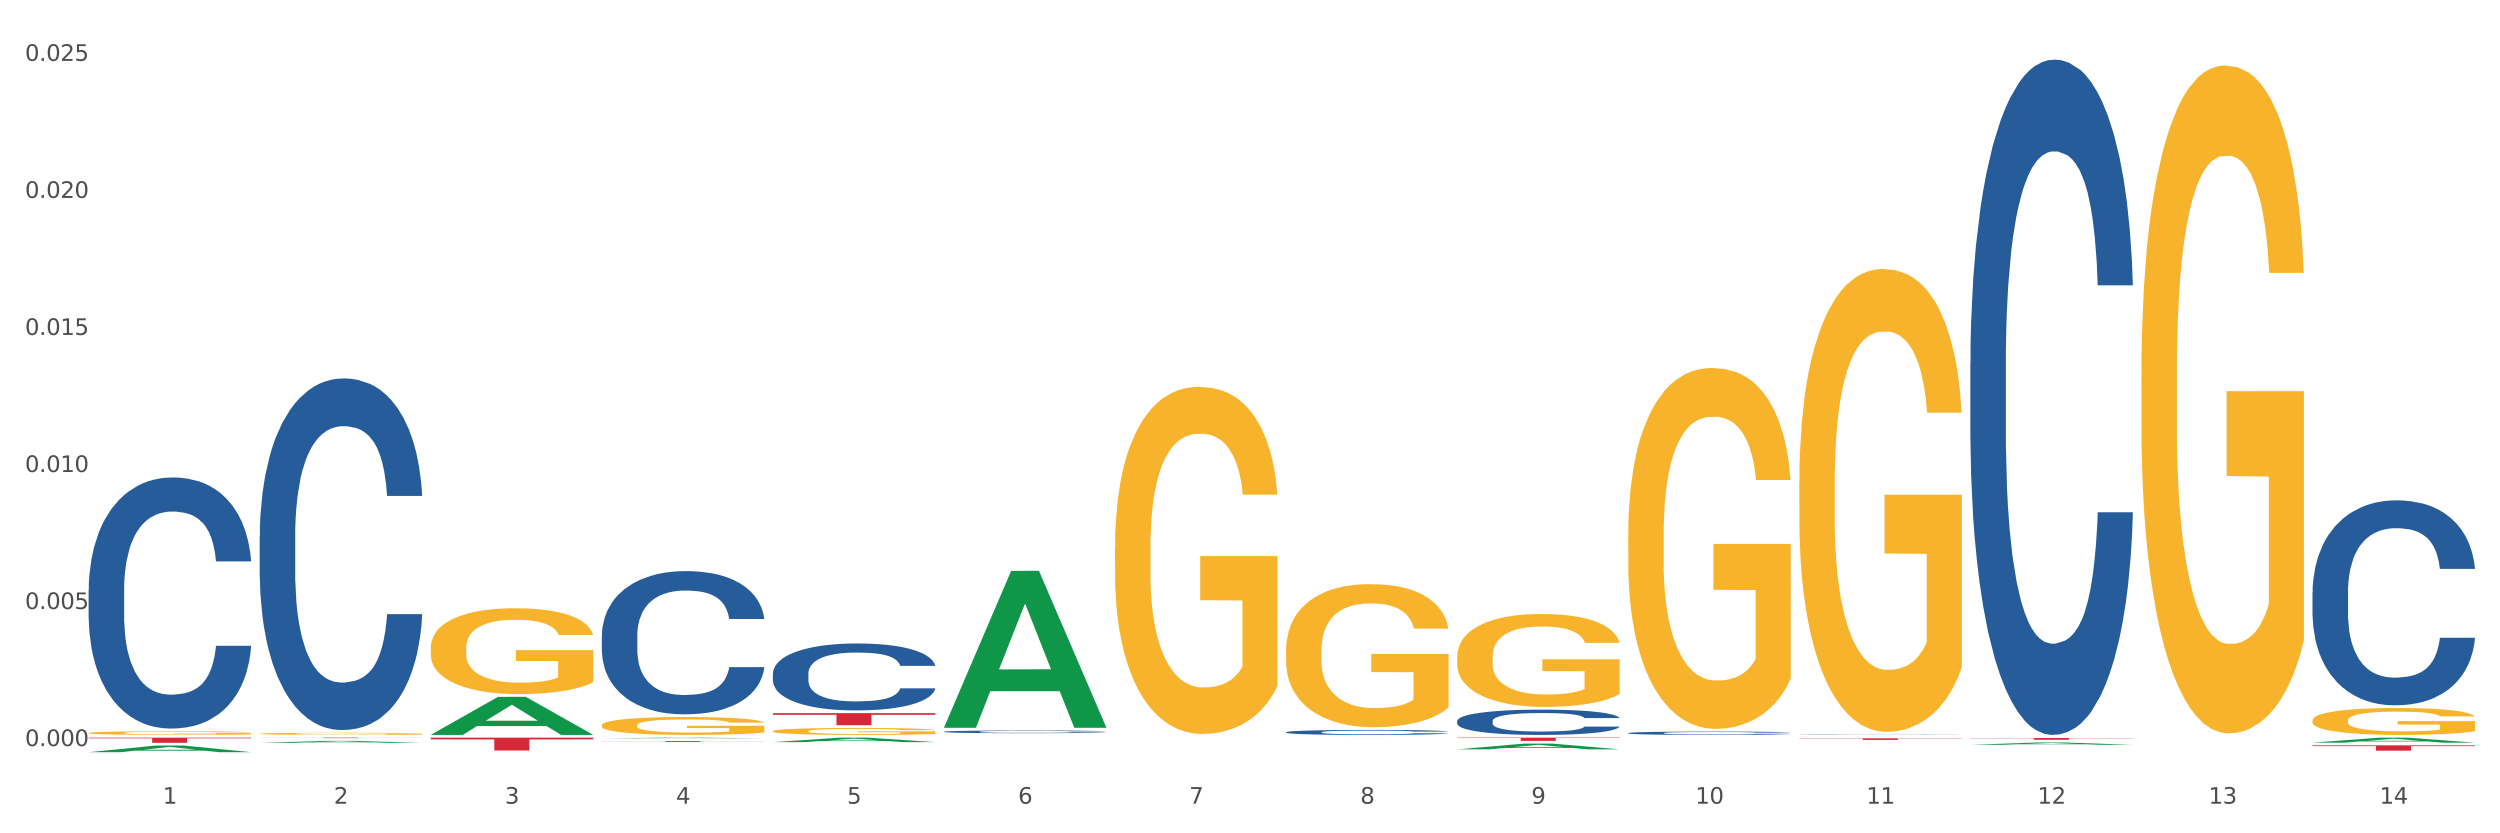 <?xml version="1.0" encoding="utf-8" standalone="no"?>
<!DOCTYPE svg PUBLIC "-//W3C//DTD SVG 1.1//EN"
  "http://www.w3.org/Graphics/SVG/1.1/DTD/svg11.dtd">
<svg xmlns:xlink="http://www.w3.org/1999/xlink" width="1080pt" height="360pt" viewBox="0 0 1080 360" xmlns="http://www.w3.org/2000/svg" version="1.1">
 <rect x="0" y="0" width="1080" height="360" fill="#333333" stroke="none"/>
 <defs>
  <style type="text/css">*{stroke-linejoin: round; stroke-linecap: butt}</style>
 </defs>
 <g id="figure_1">
  <g id="patch_1">
   <path d="M 0 360 
L 1080 360 
L 1080 0 
L 0 0 
z
" style="fill: #ffffff; stroke: #ffffff; stroke-linejoin: miter"/>
  </g>
  <g id="axes_1">
   <g id="matplotlib.axis_1">
    <g id="xtick_1">
     <g id="text_1">
      <!-- 1 -->
      <g style="fill: #4d4d4d" transform="translate(70.332 347.204) scale(0.096 -0.096)">
       <defs>
        <path id="DejaVuSans-31" d="M 794 531 
L 1825 531 
L 1825 4091 
L 703 3866 
L 703 4441 
L 1819 4666 
L 2450 4666 
L 2450 531 
L 3481 531 
L 3481 0 
L 794 0 
L 794 531 
z
" transform="scale(0.016)"/>
       </defs>
       <use xlink:href="#DejaVuSans-31"/>
      </g>
     </g>
    </g>
    <g id="xtick_2">
     <g id="text_2">
      <!-- 2 -->
      <g style="fill: #4d4d4d" transform="translate(144.233 347.204) scale(0.096 -0.096)">
       <defs>
        <path id="DejaVuSans-32" d="M 1228 531 
L 3431 531 
L 3431 0 
L 469 0 
L 469 531 
Q 828 903 1448 1529 
Q 2069 2156 2228 2338 
Q 2531 2678 2651 2914 
Q 2772 3150 2772 3378 
Q 2772 3750 2511 3984 
Q 2250 4219 1831 4219 
Q 1534 4219 1204 4116 
Q 875 4013 500 3803 
L 500 4441 
Q 881 4594 1212 4672 
Q 1544 4750 1819 4750 
Q 2544 4750 2975 4387 
Q 3406 4025 3406 3419 
Q 3406 3131 3298 2873 
Q 3191 2616 2906 2266 
Q 2828 2175 2409 1742 
Q 1991 1309 1228 531 
z
" transform="scale(0.016)"/>
       </defs>
       <use xlink:href="#DejaVuSans-32"/>
      </g>
     </g>
    </g>
    <g id="xtick_3">
     <g id="text_3">
      <!-- 3 -->
      <g style="fill: #4d4d4d" transform="translate(218.134 347.204) scale(0.096 -0.096)">
       <defs>
        <path id="DejaVuSans-33" d="M 2597 2516 
Q 3050 2419 3304 2112 
Q 3559 1806 3559 1356 
Q 3559 666 3084 287 
Q 2609 -91 1734 -91 
Q 1441 -91 1130 -33 
Q 819 25 488 141 
L 488 750 
Q 750 597 1062 519 
Q 1375 441 1716 441 
Q 2309 441 2620 675 
Q 2931 909 2931 1356 
Q 2931 1769 2642 2001 
Q 2353 2234 1838 2234 
L 1294 2234 
L 1294 2753 
L 1863 2753 
Q 2328 2753 2575 2939 
Q 2822 3125 2822 3475 
Q 2822 3834 2567 4026 
Q 2313 4219 1838 4219 
Q 1578 4219 1281 4162 
Q 984 4106 628 3988 
L 628 4550 
Q 988 4650 1302 4700 
Q 1616 4750 1894 4750 
Q 2613 4750 3031 4423 
Q 3450 4097 3450 3541 
Q 3450 3153 3228 2886 
Q 3006 2619 2597 2516 
z
" transform="scale(0.016)"/>
       </defs>
       <use xlink:href="#DejaVuSans-33"/>
      </g>
     </g>
    </g>
    <g id="xtick_4">
     <g id="text_4">
      <!-- 4 -->
      <g style="fill: #4d4d4d" transform="translate(292.034 347.204) scale(0.096 -0.096)">
       <defs>
        <path id="DejaVuSans-34" d="M 2419 4116 
L 825 1625 
L 2419 1625 
L 2419 4116 
z
M 2253 4666 
L 3047 4666 
L 3047 1625 
L 3713 1625 
L 3713 1100 
L 3047 1100 
L 3047 0 
L 2419 0 
L 2419 1100 
L 313 1100 
L 313 1709 
L 2253 4666 
z
" transform="scale(0.016)"/>
       </defs>
       <use xlink:href="#DejaVuSans-34"/>
      </g>
     </g>
    </g>
    <g id="xtick_5">
     <g id="text_5">
      <!-- 5 -->
      <g style="fill: #4d4d4d" transform="translate(365.935 347.204) scale(0.096 -0.096)">
       <defs>
        <path id="DejaVuSans-35" d="M 691 4666 
L 3169 4666 
L 3169 4134 
L 1269 4134 
L 1269 2991 
Q 1406 3038 1543 3061 
Q 1681 3084 1819 3084 
Q 2600 3084 3056 2656 
Q 3513 2228 3513 1497 
Q 3513 744 3044 326 
Q 2575 -91 1722 -91 
Q 1428 -91 1123 -41 
Q 819 9 494 109 
L 494 744 
Q 775 591 1075 516 
Q 1375 441 1709 441 
Q 2250 441 2565 725 
Q 2881 1009 2881 1497 
Q 2881 1984 2565 2268 
Q 2250 2553 1709 2553 
Q 1456 2553 1204 2497 
Q 953 2441 691 2322 
L 691 4666 
z
" transform="scale(0.016)"/>
       </defs>
       <use xlink:href="#DejaVuSans-35"/>
      </g>
     </g>
    </g>
    <g id="xtick_6">
     <g id="text_6">
      <!-- 6 -->
      <g style="fill: #4d4d4d" transform="translate(439.836 347.204) scale(0.096 -0.096)">
       <defs>
        <path id="DejaVuSans-36" d="M 2113 2584 
Q 1688 2584 1439 2293 
Q 1191 2003 1191 1497 
Q 1191 994 1439 701 
Q 1688 409 2113 409 
Q 2538 409 2786 701 
Q 3034 994 3034 1497 
Q 3034 2003 2786 2293 
Q 2538 2584 2113 2584 
z
M 3366 4563 
L 3366 3988 
Q 3128 4100 2886 4159 
Q 2644 4219 2406 4219 
Q 1781 4219 1451 3797 
Q 1122 3375 1075 2522 
Q 1259 2794 1537 2939 
Q 1816 3084 2150 3084 
Q 2853 3084 3261 2657 
Q 3669 2231 3669 1497 
Q 3669 778 3244 343 
Q 2819 -91 2113 -91 
Q 1303 -91 875 529 
Q 447 1150 447 2328 
Q 447 3434 972 4092 
Q 1497 4750 2381 4750 
Q 2619 4750 2861 4703 
Q 3103 4656 3366 4563 
z
" transform="scale(0.016)"/>
       </defs>
       <use xlink:href="#DejaVuSans-36"/>
      </g>
     </g>
    </g>
    <g id="xtick_7">
     <g id="text_7">
      <!-- 7 -->
      <g style="fill: #4d4d4d" transform="translate(513.737 347.204) scale(0.096 -0.096)">
       <defs>
        <path id="DejaVuSans-37" d="M 525 4666 
L 3525 4666 
L 3525 4397 
L 1831 0 
L 1172 0 
L 2766 4134 
L 525 4134 
L 525 4666 
z
" transform="scale(0.016)"/>
       </defs>
       <use xlink:href="#DejaVuSans-37"/>
      </g>
     </g>
    </g>
    <g id="xtick_8">
     <g id="text_8">
      <!-- 8 -->
      <g style="fill: #4d4d4d" transform="translate(587.638 347.204) scale(0.096 -0.096)">
       <defs>
        <path id="DejaVuSans-38" d="M 2034 2216 
Q 1584 2216 1326 1975 
Q 1069 1734 1069 1313 
Q 1069 891 1326 650 
Q 1584 409 2034 409 
Q 2484 409 2743 651 
Q 3003 894 3003 1313 
Q 3003 1734 2745 1975 
Q 2488 2216 2034 2216 
z
M 1403 2484 
Q 997 2584 770 2862 
Q 544 3141 544 3541 
Q 544 4100 942 4425 
Q 1341 4750 2034 4750 
Q 2731 4750 3128 4425 
Q 3525 4100 3525 3541 
Q 3525 3141 3298 2862 
Q 3072 2584 2669 2484 
Q 3125 2378 3379 2068 
Q 3634 1759 3634 1313 
Q 3634 634 3220 271 
Q 2806 -91 2034 -91 
Q 1263 -91 848 271 
Q 434 634 434 1313 
Q 434 1759 690 2068 
Q 947 2378 1403 2484 
z
M 1172 3481 
Q 1172 3119 1398 2916 
Q 1625 2713 2034 2713 
Q 2441 2713 2670 2916 
Q 2900 3119 2900 3481 
Q 2900 3844 2670 4047 
Q 2441 4250 2034 4250 
Q 1625 4250 1398 4047 
Q 1172 3844 1172 3481 
z
" transform="scale(0.016)"/>
       </defs>
       <use xlink:href="#DejaVuSans-38"/>
      </g>
     </g>
    </g>
    <g id="xtick_9">
     <g id="text_9">
      <!-- 9 -->
      <g style="fill: #4d4d4d" transform="translate(661.539 347.204) scale(0.096 -0.096)">
       <defs>
        <path id="DejaVuSans-39" d="M 703 97 
L 703 672 
Q 941 559 1184 500 
Q 1428 441 1663 441 
Q 2288 441 2617 861 
Q 2947 1281 2994 2138 
Q 2813 1869 2534 1725 
Q 2256 1581 1919 1581 
Q 1219 1581 811 2004 
Q 403 2428 403 3163 
Q 403 3881 828 4315 
Q 1253 4750 1959 4750 
Q 2769 4750 3195 4129 
Q 3622 3509 3622 2328 
Q 3622 1225 3098 567 
Q 2575 -91 1691 -91 
Q 1453 -91 1209 -44 
Q 966 3 703 97 
z
M 1959 2075 
Q 2384 2075 2632 2365 
Q 2881 2656 2881 3163 
Q 2881 3666 2632 3958 
Q 2384 4250 1959 4250 
Q 1534 4250 1286 3958 
Q 1038 3666 1038 3163 
Q 1038 2656 1286 2365 
Q 1534 2075 1959 2075 
z
" transform="scale(0.016)"/>
       </defs>
       <use xlink:href="#DejaVuSans-39"/>
      </g>
     </g>
    </g>
    <g id="xtick_10">
     <g id="text_10">
      <!-- 10 -->
      <g style="fill: #4d4d4d" transform="translate(732.386 347.204) scale(0.096 -0.096)">
       <defs>
        <path id="DejaVuSans-30" d="M 2034 4250 
Q 1547 4250 1301 3770 
Q 1056 3291 1056 2328 
Q 1056 1369 1301 889 
Q 1547 409 2034 409 
Q 2525 409 2770 889 
Q 3016 1369 3016 2328 
Q 3016 3291 2770 3770 
Q 2525 4250 2034 4250 
z
M 2034 4750 
Q 2819 4750 3233 4129 
Q 3647 3509 3647 2328 
Q 3647 1150 3233 529 
Q 2819 -91 2034 -91 
Q 1250 -91 836 529 
Q 422 1150 422 2328 
Q 422 3509 836 4129 
Q 1250 4750 2034 4750 
z
" transform="scale(0.016)"/>
       </defs>
       <use xlink:href="#DejaVuSans-31"/>
       <use xlink:href="#DejaVuSans-30" transform="translate(63.623 0)"/>
      </g>
     </g>
    </g>
    <g id="xtick_11">
     <g id="text_11">
      <!-- 11 -->
      <g style="fill: #4d4d4d" transform="translate(806.287 347.204) scale(0.096 -0.096)">
       <use xlink:href="#DejaVuSans-31"/>
       <use xlink:href="#DejaVuSans-31" transform="translate(63.623 0)"/>
      </g>
     </g>
    </g>
    <g id="xtick_12">
     <g id="text_12">
      <!-- 12 -->
      <g style="fill: #4d4d4d" transform="translate(880.187 347.204) scale(0.096 -0.096)">
       <use xlink:href="#DejaVuSans-31"/>
       <use xlink:href="#DejaVuSans-32" transform="translate(63.623 0)"/>
      </g>
     </g>
    </g>
    <g id="xtick_13">
     <g id="text_13">
      <!-- 13 -->
      <g style="fill: #4d4d4d" transform="translate(954.088 347.204) scale(0.096 -0.096)">
       <use xlink:href="#DejaVuSans-31"/>
       <use xlink:href="#DejaVuSans-33" transform="translate(63.623 0)"/>
      </g>
     </g>
    </g>
    <g id="xtick_14">
     <g id="text_14">
      <!-- 14 -->
      <g style="fill: #4d4d4d" transform="translate(1027.989 347.204) scale(0.096 -0.096)">
       <use xlink:href="#DejaVuSans-31"/>
       <use xlink:href="#DejaVuSans-34" transform="translate(63.623 0)"/>
      </g>
     </g>
    </g>
    <g id="xtick_15"/>
    <g id="xtick_16"/>
    <g id="xtick_17"/>
    <g id="xtick_18"/>
    <g id="xtick_19"/>
    <g id="xtick_20"/>
    <g id="xtick_21"/>
    <g id="xtick_22"/>
    <g id="xtick_23"/>
    <g id="xtick_24"/>
    <g id="xtick_25"/>
    <g id="xtick_26"/>
    <g id="xtick_27"/>
   </g>
   <g id="matplotlib.axis_2">
    <g id="ytick_1">
     <g id="text_15">
      <!-- 0.000 -->
      <g style="fill: #4d4d4d" transform="translate(10.8 322.308) scale(0.096 -0.096)">
       <defs>
        <path id="DejaVuSans-2e" d="M 684 794 
L 1344 794 
L 1344 0 
L 684 0 
L 684 794 
z
" transform="scale(0.016)"/>
       </defs>
       <use xlink:href="#DejaVuSans-30"/>
       <use xlink:href="#DejaVuSans-2e" transform="translate(63.623 0)"/>
       <use xlink:href="#DejaVuSans-30" transform="translate(95.41 0)"/>
       <use xlink:href="#DejaVuSans-30" transform="translate(159.033 0)"/>
       <use xlink:href="#DejaVuSans-30" transform="translate(222.656 0)"/>
      </g>
     </g>
    </g>
    <g id="ytick_2">
     <g id="text_16">
      <!-- 0.005 -->
      <g style="fill: #4d4d4d" transform="translate(10.8 263.105) scale(0.096 -0.096)">
       <use xlink:href="#DejaVuSans-30"/>
       <use xlink:href="#DejaVuSans-2e" transform="translate(63.623 0)"/>
       <use xlink:href="#DejaVuSans-30" transform="translate(95.41 0)"/>
       <use xlink:href="#DejaVuSans-30" transform="translate(159.033 0)"/>
       <use xlink:href="#DejaVuSans-35" transform="translate(222.656 0)"/>
      </g>
     </g>
    </g>
    <g id="ytick_3">
     <g id="text_17">
      <!-- 0.010 -->
      <g style="fill: #4d4d4d" transform="translate(10.8 203.902) scale(0.096 -0.096)">
       <use xlink:href="#DejaVuSans-30"/>
       <use xlink:href="#DejaVuSans-2e" transform="translate(63.623 0)"/>
       <use xlink:href="#DejaVuSans-30" transform="translate(95.41 0)"/>
       <use xlink:href="#DejaVuSans-31" transform="translate(159.033 0)"/>
       <use xlink:href="#DejaVuSans-30" transform="translate(222.656 0)"/>
      </g>
     </g>
    </g>
    <g id="ytick_4">
     <g id="text_18">
      <!-- 0.015 -->
      <g style="fill: #4d4d4d" transform="translate(10.8 144.699) scale(0.096 -0.096)">
       <use xlink:href="#DejaVuSans-30"/>
       <use xlink:href="#DejaVuSans-2e" transform="translate(63.623 0)"/>
       <use xlink:href="#DejaVuSans-30" transform="translate(95.41 0)"/>
       <use xlink:href="#DejaVuSans-31" transform="translate(159.033 0)"/>
       <use xlink:href="#DejaVuSans-35" transform="translate(222.656 0)"/>
      </g>
     </g>
    </g>
    <g id="ytick_5">
     <g id="text_19">
      <!-- 0.020 -->
      <g style="fill: #4d4d4d" transform="translate(10.8 85.496) scale(0.096 -0.096)">
       <use xlink:href="#DejaVuSans-30"/>
       <use xlink:href="#DejaVuSans-2e" transform="translate(63.623 0)"/>
       <use xlink:href="#DejaVuSans-30" transform="translate(95.41 0)"/>
       <use xlink:href="#DejaVuSans-32" transform="translate(159.033 0)"/>
       <use xlink:href="#DejaVuSans-30" transform="translate(222.656 0)"/>
      </g>
     </g>
    </g>
    <g id="ytick_6">
     <g id="text_20">
      <!-- 0.025 -->
      <g style="fill: #4d4d4d" transform="translate(10.8 26.293) scale(0.096 -0.096)">
       <use xlink:href="#DejaVuSans-30"/>
       <use xlink:href="#DejaVuSans-2e" transform="translate(63.623 0)"/>
       <use xlink:href="#DejaVuSans-30" transform="translate(95.41 0)"/>
       <use xlink:href="#DejaVuSans-32" transform="translate(159.033 0)"/>
       <use xlink:href="#DejaVuSans-35" transform="translate(222.656 0)"/>
      </g>
     </g>
    </g>
    <g id="ytick_7"/>
    <g id="ytick_8"/>
    <g id="ytick_9"/>
    <g id="ytick_10"/>
    <g id="ytick_11"/>
   </g>
   <g id="PolyCollection_1">
    <path d="M 38.283 324.944 
L 38.355 324.941 
L 67.306 322.064 
L 79.321 322.061 
L 108.489 324.95 
L 94.592 324.95 
L 88.296 324.277 
L 58.404 324.277 
L 58.187 324.288 
L 52.107 324.95 
L 38.283 324.95 
L 38.283 324.944 
L 62.167 323.876 
L 84.532 323.873 
L 73.458 322.677 
L 73.314 322.671 
L 73.169 322.68 
L 62.095 323.873 
L 62.167 323.876 
L 38.283 324.944 
z
" clip-path="url(#pd393e6964a)" style="fill: #109648"/>
    <path d="M 851.192 318.819 
L 921.398 318.819 
L 921.398 318.924 
L 893.782 318.924 
L 893.782 319.574 
L 878.643 319.574 
L 878.643 318.924 
L 851.192 318.924 
L 851.192 318.819 
L 851.192 318.819 
z
" clip-path="url(#pd393e6964a)" style="fill: #d62839"/>
    <path d="M 777.292 318.968 
L 847.497 318.968 
L 847.497 319.064 
L 819.881 319.065 
L 819.881 319.66 
L 804.742 319.66 
L 804.742 319.065 
L 777.292 319.064 
L 777.292 318.969 
L 777.292 318.968 
z
" clip-path="url(#pd393e6964a)" style="fill: #d62839"/>
    <path d="M 629.49 318.661 
L 699.696 318.661 
L 699.696 318.855 
L 672.079 318.856 
L 672.079 320.058 
L 656.94 320.058 
L 656.94 318.856 
L 629.49 318.855 
L 629.49 318.662 
L 629.49 318.661 
z
" clip-path="url(#pd393e6964a)" style="fill: #d62839"/>
    <path d="M 555.589 319.132 
L 625.795 319.132 
L 625.795 319.134 
L 598.178 319.134 
L 598.178 319.147 
L 583.039 319.147 
L 583.039 319.134 
L 555.589 319.134 
L 555.589 319.132 
L 555.589 319.132 
z
" clip-path="url(#pd393e6964a)" style="fill: #d62839"/>
    <path d="M 333.886 308.071 
L 404.092 308.071 
L 404.092 308.798 
L 376.476 308.803 
L 376.476 313.3 
L 361.337 313.3 
L 361.337 308.803 
L 333.886 308.798 
L 333.886 308.076 
L 333.886 308.071 
z
" clip-path="url(#pd393e6964a)" style="fill: #d62839"/>
    <path d="M 38.283 316.64 
L 38.366 316.639 
L 38.366 316.587 
L 38.532 316.543 
L 39.361 316.434 
L 40.604 316.345 
L 41.516 316.298 
L 42.427 316.259 
L 43.505 316.22 
L 44.831 316.179 
L 47.235 316.12 
L 48.727 316.09 
L 50.55 316.058 
L 53.866 316.012 
L 56.27 315.986 
L 58.756 315.965 
L 62.818 315.939 
L 65.47 315.927 
L 68.288 315.919 
L 71.687 315.913 
L 74.256 315.912 
L 79.893 315.916 
L 84.7 315.929 
L 87.021 315.939 
L 90.005 315.956 
L 91.58 315.968 
L 94.149 315.991 
L 96.802 316.021 
L 98.625 316.047 
L 101.36 316.096 
L 103.433 316.145 
L 105.339 316.205 
L 106.334 316.247 
L 107.08 316.286 
L 107.743 316.331 
L 108.406 316.401 
L 93.486 316.401 
L 92.906 316.351 
L 91.994 316.303 
L 90.668 316.257 
L 89.508 316.228 
L 87.518 316.192 
L 85.695 316.169 
L 83.788 316.152 
L 81.467 316.138 
L 79.644 316.131 
L 77.074 316.125 
L 72.018 316.126 
L 68.62 316.138 
L 66.299 316.152 
L 64.807 316.165 
L 63.481 316.179 
L 61.989 316.2 
L 60.248 316.23 
L 59.005 316.257 
L 57.762 316.292 
L 56.767 316.326 
L 55.855 316.367 
L 55.109 316.41 
L 54.529 316.455 
L 54.032 316.509 
L 53.617 316.6 
L 53.617 316.798 
L 53.783 316.842 
L 54.197 316.901 
L 54.695 316.946 
L 55.524 316.999 
L 56.27 317.035 
L 57.679 317.087 
L 59.254 317.13 
L 60.497 317.158 
L 61.74 317.181 
L 63.895 317.212 
L 66.299 317.238 
L 68.371 317.254 
L 71.189 317.269 
L 73.096 317.274 
L 74.754 317.277 
L 78.815 317.277 
L 81.716 317.273 
L 84.949 317.263 
L 87.435 317.25 
L 89.508 317.234 
L 91.828 317.208 
L 93.32 317.184 
L 93.32 316.883 
L 75.085 316.881 
L 75.085 316.681 
L 108.489 316.681 
L 108.489 317.269 
L 107.08 317.299 
L 105.505 317.326 
L 103.847 317.351 
L 101.36 317.381 
L 98.377 317.41 
L 95.724 317.43 
L 92.906 317.447 
L 89.59 317.463 
L 85.28 317.477 
L 82.628 317.483 
L 79.312 317.488 
L 75.417 317.489 
L 72.018 317.486 
L 68.703 317.479 
L 65.221 317.466 
L 61.823 317.447 
L 59.254 317.428 
L 56.684 317.405 
L 53.949 317.375 
L 51.794 317.346 
L 50.136 317.32 
L 48.312 317.287 
L 46.323 317.244 
L 44.831 317.205 
L 43.505 317.165 
L 42.096 317.113 
L 41.101 317.068 
L 40.107 317.012 
L 39.526 316.97 
L 38.863 316.906 
L 38.366 316.815 
L 38.283 316.64 
z
" clip-path="url(#pd393e6964a)" style="fill: #f7b32b"/>
    <path d="M 259.986 320.138 
L 330.191 320.138 
L 330.191 320.191 
L 302.575 320.191 
L 302.575 320.518 
L 287.436 320.518 
L 287.436 320.191 
L 259.986 320.191 
L 259.986 320.138 
L 259.986 320.138 
z
" clip-path="url(#pd393e6964a)" style="fill: #d62839"/>
    <path d="M 186.085 318.661 
L 256.291 318.661 
L 256.291 319.434 
L 228.674 319.439 
L 228.674 324.225 
L 213.535 324.225 
L 213.535 319.439 
L 186.085 319.434 
L 186.085 318.666 
L 186.085 318.661 
z
" clip-path="url(#pd393e6964a)" style="fill: #d62839"/>
    <path d="M 112.184 318.661 
L 182.39 318.661 
L 182.39 318.692 
L 154.773 318.692 
L 154.773 318.885 
L 139.634 318.885 
L 139.634 318.692 
L 112.184 318.692 
L 112.184 318.661 
L 112.184 318.661 
z
" clip-path="url(#pd393e6964a)" style="fill: #d62839"/>
    <path d="M 38.283 318.661 
L 108.489 318.661 
L 108.489 318.97 
L 80.872 318.972 
L 80.872 320.89 
L 65.733 320.89 
L 65.733 318.972 
L 38.283 318.97 
L 38.283 318.663 
L 38.283 318.661 
z
" clip-path="url(#pd393e6964a)" style="fill: #d62839"/>
    <path d="M 38.283 254.999 
L 38.366 254.9 
L 38.366 252.126 
L 38.615 248.361 
L 39.528 241.426 
L 40.69 236.175 
L 42.681 230.033 
L 43.76 227.457 
L 45.171 224.584 
L 48.075 219.927 
L 51.395 215.964 
L 53.718 213.785 
L 55.461 212.398 
L 59.361 209.921 
L 61.602 208.831 
L 63.926 207.94 
L 65.917 207.345 
L 69.237 206.652 
L 71.892 206.354 
L 74.963 206.255 
L 77.535 206.354 
L 80.938 206.751 
L 85.917 207.94 
L 87.825 208.633 
L 90.398 209.822 
L 93.053 211.407 
L 95.211 212.992 
L 97.701 215.271 
L 100.273 218.243 
L 102.763 222.008 
L 104.506 225.475 
L 105.916 229.141 
L 107.161 233.599 
L 108.074 238.454 
L 108.489 242.516 
L 93.302 242.516 
L 92.888 238.85 
L 92.058 234.887 
L 91.228 232.212 
L 90.315 230.033 
L 88.904 227.556 
L 87.659 225.971 
L 85.585 224.088 
L 83.676 222.899 
L 82.099 222.206 
L 80.191 221.612 
L 76.124 221.017 
L 73.22 221.017 
L 71.394 221.215 
L 69.154 221.711 
L 67.245 222.404 
L 65.004 223.593 
L 63.262 224.881 
L 61.519 226.565 
L 60.523 227.754 
L 59.029 229.934 
L 58.034 231.717 
L 56.706 234.788 
L 55.959 236.968 
L 54.631 242.615 
L 54.05 246.776 
L 53.801 249.649 
L 53.635 252.819 
L 53.635 268.275 
L 54.133 275.21 
L 54.548 278.182 
L 55.212 281.551 
L 56.457 285.91 
L 58.283 290.17 
L 60.191 293.241 
L 61.768 295.124 
L 63.262 296.511 
L 64.755 297.6 
L 66.581 298.591 
L 68.075 299.186 
L 70.315 299.78 
L 72.971 300.077 
L 75.046 300.077 
L 79.278 299.582 
L 81.187 299.086 
L 83.012 298.393 
L 85.004 297.303 
L 86.581 296.114 
L 87.493 295.223 
L 88.987 293.34 
L 90.149 291.359 
L 91.145 289.08 
L 91.809 287.099 
L 92.556 284.126 
L 93.136 280.758 
L 93.302 278.975 
L 108.489 278.975 
L 108.157 282.541 
L 107.576 286.009 
L 106.414 290.665 
L 105.501 293.34 
L 104.091 296.61 
L 102.597 299.384 
L 100.522 302.455 
L 98.614 304.734 
L 96.622 306.715 
L 94.464 308.498 
L 90.564 310.975 
L 89.153 311.669 
L 86.166 312.858 
L 83.842 313.551 
L 80.44 314.245 
L 76.954 314.641 
L 73.303 314.74 
L 70.066 314.542 
L 66.498 313.947 
L 64.257 313.353 
L 61.768 312.461 
L 58.863 311.074 
L 56.125 309.39 
L 53.552 307.409 
L 51.146 305.13 
L 48.905 302.554 
L 46.001 298.294 
L 43.843 294.133 
L 42.266 290.269 
L 41.187 287 
L 40.109 282.839 
L 39.528 279.965 
L 38.615 273.03 
L 38.283 266.591 
L 38.283 254.999 
z
" clip-path="url(#pd393e6964a)" style="fill: #255c99"/>
    <path d="M 112.184 231.729 
L 112.267 231.59 
L 112.267 227.705 
L 112.516 222.434 
L 113.429 212.723 
L 114.59 205.371 
L 116.582 196.77 
L 117.661 193.163 
L 119.072 189.14 
L 121.976 182.62 
L 125.296 177.071 
L 127.619 174.019 
L 129.362 172.077 
L 133.262 168.608 
L 135.503 167.082 
L 137.826 165.834 
L 139.818 165.002 
L 143.137 164.03 
L 145.793 163.614 
L 148.863 163.476 
L 151.436 163.614 
L 154.838 164.169 
L 159.818 165.834 
L 161.726 166.805 
L 164.299 168.47 
L 166.954 170.689 
L 169.112 172.909 
L 171.602 176.1 
L 174.174 180.261 
L 176.664 185.533 
L 178.406 190.388 
L 179.817 195.521 
L 181.062 201.764 
L 181.975 208.561 
L 182.39 214.249 
L 167.203 214.249 
L 166.788 209.116 
L 165.959 203.567 
L 165.129 199.822 
L 164.216 196.77 
L 162.805 193.302 
L 161.56 191.082 
L 159.486 188.446 
L 157.577 186.781 
L 156 185.81 
L 154.092 184.978 
L 150.025 184.146 
L 147.121 184.146 
L 145.295 184.423 
L 143.055 185.117 
L 141.146 186.088 
L 138.905 187.753 
L 137.163 189.556 
L 135.42 191.914 
L 134.424 193.579 
L 132.93 196.631 
L 131.934 199.128 
L 130.607 203.429 
L 129.86 206.48 
L 128.532 214.388 
L 127.951 220.214 
L 127.702 224.237 
L 127.536 228.677 
L 127.536 250.318 
L 128.034 260.029 
L 128.449 264.19 
L 129.113 268.907 
L 130.358 275.011 
L 132.183 280.976 
L 134.092 285.277 
L 135.669 287.912 
L 137.163 289.854 
L 138.656 291.38 
L 140.482 292.768 
L 141.976 293.6 
L 144.216 294.432 
L 146.872 294.849 
L 148.946 294.849 
L 153.179 294.155 
L 155.087 293.461 
L 156.913 292.49 
L 158.905 290.964 
L 160.481 289.3 
L 161.394 288.051 
L 162.888 285.415 
L 164.05 282.641 
L 165.046 279.45 
L 165.71 276.676 
L 166.456 272.514 
L 167.037 267.797 
L 167.203 265.3 
L 182.39 265.3 
L 182.058 270.294 
L 181.477 275.15 
L 180.315 281.67 
L 179.402 285.415 
L 177.991 289.993 
L 176.498 293.878 
L 174.423 298.178 
L 172.514 301.369 
L 170.523 304.143 
L 168.365 306.64 
L 164.465 310.108 
L 163.054 311.079 
L 160.067 312.744 
L 157.743 313.715 
L 154.341 314.686 
L 150.855 315.241 
L 147.204 315.38 
L 143.967 315.103 
L 140.399 314.27 
L 138.158 313.438 
L 135.669 312.189 
L 132.764 310.247 
L 130.026 307.889 
L 127.453 305.114 
L 125.047 301.924 
L 122.806 298.317 
L 119.902 292.352 
L 117.744 286.525 
L 116.167 281.115 
L 115.088 276.537 
L 114.01 270.71 
L 113.429 266.687 
L 112.516 256.977 
L 112.184 247.959 
L 112.184 231.729 
z
" clip-path="url(#pd393e6964a)" style="fill: #255c99"/>
    <path d="M 259.986 274.516 
L 260.069 274.46 
L 260.069 272.877 
L 260.318 270.73 
L 261.23 266.774 
L 262.392 263.779 
L 264.384 260.275 
L 265.463 258.806 
L 266.873 257.167 
L 269.778 254.511 
L 273.097 252.25 
L 275.421 251.007 
L 277.164 250.216 
L 281.064 248.803 
L 283.305 248.181 
L 285.628 247.673 
L 287.62 247.334 
L 290.939 246.938 
L 293.595 246.769 
L 296.665 246.712 
L 299.238 246.769 
L 302.64 246.995 
L 307.619 247.673 
L 309.528 248.068 
L 312.101 248.747 
L 314.756 249.651 
L 316.914 250.555 
L 319.403 251.855 
L 321.976 253.55 
L 324.465 255.698 
L 326.208 257.675 
L 327.619 259.766 
L 328.864 262.309 
L 329.776 265.079 
L 330.191 267.396 
L 315.005 267.396 
L 314.59 265.305 
L 313.76 263.044 
L 312.93 261.518 
L 312.018 260.275 
L 310.607 258.862 
L 309.362 257.958 
L 307.287 256.884 
L 305.379 256.206 
L 303.802 255.811 
L 301.893 255.471 
L 297.827 255.132 
L 294.923 255.132 
L 293.097 255.245 
L 290.856 255.528 
L 288.948 255.924 
L 286.707 256.602 
L 284.964 257.336 
L 283.222 258.297 
L 282.226 258.975 
L 280.732 260.219 
L 279.736 261.236 
L 278.408 262.988 
L 277.662 264.231 
L 276.334 267.452 
L 275.753 269.826 
L 275.504 271.464 
L 275.338 273.273 
L 275.338 282.089 
L 275.836 286.045 
L 276.251 287.74 
L 276.915 289.661 
L 278.159 292.148 
L 279.985 294.578 
L 281.894 296.33 
L 283.471 297.404 
L 284.964 298.195 
L 286.458 298.816 
L 288.284 299.382 
L 289.777 299.721 
L 292.018 300.06 
L 294.674 300.229 
L 296.748 300.229 
L 300.98 299.947 
L 302.889 299.664 
L 304.715 299.268 
L 306.706 298.647 
L 308.283 297.969 
L 309.196 297.46 
L 310.69 296.386 
L 311.852 295.256 
L 312.847 293.956 
L 313.511 292.826 
L 314.258 291.131 
L 314.839 289.209 
L 315.005 288.192 
L 330.191 288.192 
L 329.859 290.227 
L 329.279 292.204 
L 328.117 294.861 
L 327.204 296.386 
L 325.793 298.251 
L 324.299 299.834 
L 322.225 301.586 
L 320.316 302.885 
L 318.324 304.016 
L 316.167 305.033 
L 312.267 306.446 
L 310.856 306.841 
L 307.868 307.519 
L 305.545 307.915 
L 302.142 308.31 
L 298.657 308.537 
L 295.006 308.593 
L 291.769 308.48 
L 288.201 308.141 
L 285.96 307.802 
L 283.471 307.293 
L 280.566 306.502 
L 277.827 305.541 
L 275.255 304.411 
L 272.848 303.111 
L 270.608 301.642 
L 267.703 299.212 
L 265.546 296.838 
L 263.969 294.634 
L 262.89 292.77 
L 261.811 290.396 
L 261.23 288.757 
L 260.318 284.801 
L 259.986 281.128 
L 259.986 274.516 
z
" clip-path="url(#pd393e6964a)" style="fill: #255c99"/>
    <path d="M 333.886 290.974 
L 333.969 290.948 
L 333.969 290.208 
L 334.218 289.205 
L 335.131 287.356 
L 336.293 285.956 
L 338.285 284.319 
L 339.363 283.632 
L 340.774 282.866 
L 343.679 281.625 
L 346.998 280.569 
L 349.322 279.988 
L 351.064 279.618 
L 354.965 278.958 
L 357.205 278.667 
L 359.529 278.429 
L 361.521 278.271 
L 364.84 278.086 
L 367.496 278.007 
L 370.566 277.98 
L 373.139 278.007 
L 376.541 278.112 
L 381.52 278.429 
L 383.429 278.614 
L 386.001 278.931 
L 388.657 279.354 
L 390.815 279.776 
L 393.304 280.384 
L 395.877 281.176 
L 398.366 282.18 
L 400.109 283.104 
L 401.52 284.081 
L 402.764 285.27 
L 403.677 286.564 
L 404.092 287.646 
L 388.906 287.646 
L 388.491 286.669 
L 387.661 285.613 
L 386.831 284.9 
L 385.918 284.319 
L 384.508 283.659 
L 383.263 283.236 
L 381.188 282.734 
L 379.28 282.417 
L 377.703 282.232 
L 375.794 282.074 
L 371.728 281.915 
L 368.823 281.915 
L 366.998 281.968 
L 364.757 282.1 
L 362.848 282.285 
L 360.608 282.602 
L 358.865 282.945 
L 357.122 283.394 
L 356.127 283.711 
L 354.633 284.292 
L 353.637 284.768 
L 352.309 285.586 
L 351.562 286.168 
L 350.235 287.673 
L 349.654 288.782 
L 349.405 289.548 
L 349.239 290.393 
L 349.239 294.513 
L 349.737 296.362 
L 350.152 297.154 
L 350.816 298.052 
L 352.06 299.214 
L 353.886 300.35 
L 355.795 301.169 
L 357.371 301.67 
L 358.865 302.04 
L 360.359 302.331 
L 362.185 302.595 
L 363.678 302.753 
L 365.919 302.912 
L 368.574 302.991 
L 370.649 302.991 
L 374.881 302.859 
L 376.79 302.727 
L 378.616 302.542 
L 380.607 302.251 
L 382.184 301.934 
L 383.097 301.697 
L 384.591 301.195 
L 385.752 300.667 
L 386.748 300.059 
L 387.412 299.531 
L 388.159 298.739 
L 388.74 297.841 
L 388.906 297.365 
L 404.092 297.365 
L 403.76 298.316 
L 403.179 299.241 
L 402.018 300.482 
L 401.105 301.195 
L 399.694 302.066 
L 398.2 302.806 
L 396.126 303.625 
L 394.217 304.232 
L 392.225 304.76 
L 390.068 305.236 
L 386.167 305.896 
L 384.757 306.081 
L 381.769 306.398 
L 379.446 306.583 
L 376.043 306.768 
L 372.558 306.873 
L 368.906 306.9 
L 365.67 306.847 
L 362.102 306.688 
L 359.861 306.53 
L 357.371 306.292 
L 354.467 305.922 
L 351.728 305.473 
L 349.156 304.945 
L 346.749 304.338 
L 344.509 303.651 
L 341.604 302.515 
L 339.446 301.406 
L 337.87 300.376 
L 336.791 299.505 
L 335.712 298.395 
L 335.131 297.63 
L 334.218 295.781 
L 333.886 294.064 
L 333.886 290.974 
z
" clip-path="url(#pd393e6964a)" style="fill: #255c99"/>
    <path d="M 998.994 255.934 
L 999.077 255.853 
L 999.077 253.589 
L 999.326 250.516 
L 1000.239 244.855 
L 1001.401 240.569 
L 1003.392 235.556 
L 1004.471 233.453 
L 1005.882 231.108 
L 1008.786 227.307 
L 1012.106 224.073 
L 1014.43 222.294 
L 1016.172 221.161 
L 1020.073 219.14 
L 1022.313 218.25 
L 1024.637 217.523 
L 1026.628 217.037 
L 1029.948 216.471 
L 1032.603 216.229 
L 1035.674 216.148 
L 1038.246 216.229 
L 1041.649 216.552 
L 1046.628 217.523 
L 1048.537 218.089 
L 1051.109 219.059 
L 1053.765 220.353 
L 1055.922 221.647 
L 1058.412 223.507 
L 1060.984 225.933 
L 1063.474 229.005 
L 1065.217 231.836 
L 1066.627 234.828 
L 1067.872 238.467 
L 1068.785 242.429 
L 1069.2 245.745 
L 1054.014 245.745 
L 1053.599 242.753 
L 1052.769 239.518 
L 1051.939 237.335 
L 1051.026 235.556 
L 1049.615 233.534 
L 1048.371 232.24 
L 1046.296 230.704 
L 1044.387 229.733 
L 1042.811 229.167 
L 1040.902 228.682 
L 1036.836 228.197 
L 1033.931 228.197 
L 1032.105 228.359 
L 1029.865 228.763 
L 1027.956 229.329 
L 1025.716 230.299 
L 1023.973 231.351 
L 1022.23 232.725 
L 1021.234 233.696 
L 1019.741 235.475 
L 1018.745 236.93 
L 1017.417 239.437 
L 1016.67 241.216 
L 1015.342 245.826 
L 1014.761 249.222 
L 1014.512 251.567 
L 1014.347 254.155 
L 1014.347 266.77 
L 1014.844 272.43 
L 1015.259 274.856 
L 1015.923 277.606 
L 1017.168 281.164 
L 1018.994 284.641 
L 1020.902 287.148 
L 1022.479 288.684 
L 1023.973 289.816 
L 1025.467 290.706 
L 1027.292 291.515 
L 1028.786 292 
L 1031.027 292.485 
L 1033.682 292.728 
L 1035.757 292.728 
L 1039.989 292.323 
L 1041.898 291.919 
L 1043.723 291.353 
L 1045.715 290.463 
L 1047.292 289.493 
L 1048.205 288.765 
L 1049.698 287.229 
L 1050.86 285.611 
L 1051.856 283.752 
L 1052.52 282.134 
L 1053.267 279.708 
L 1053.848 276.959 
L 1054.014 275.503 
L 1069.2 275.503 
L 1068.868 278.414 
L 1068.287 281.245 
L 1067.125 285.045 
L 1066.213 287.229 
L 1064.802 289.897 
L 1063.308 292.162 
L 1061.233 294.668 
L 1059.325 296.528 
L 1057.333 298.146 
L 1055.175 299.601 
L 1051.275 301.623 
L 1049.864 302.189 
L 1046.877 303.159 
L 1044.553 303.725 
L 1041.151 304.291 
L 1037.665 304.615 
L 1034.014 304.696 
L 1030.778 304.534 
L 1027.209 304.049 
L 1024.969 303.564 
L 1022.479 302.836 
L 1019.575 301.704 
L 1016.836 300.329 
L 1014.264 298.712 
L 1011.857 296.852 
L 1009.616 294.749 
L 1006.712 291.272 
L 1004.554 287.876 
L 1002.977 284.722 
L 1001.899 282.053 
L 1000.82 278.657 
L 1000.239 276.312 
L 999.326 270.651 
L 998.994 265.395 
L 998.994 255.934 
z
" clip-path="url(#pd393e6964a)" style="fill: #255c99"/>
    <path d="M 851.192 156.838 
L 851.275 156.572 
L 851.275 149.112 
L 851.524 138.988 
L 852.437 120.338 
L 853.599 106.218 
L 855.591 89.7 
L 856.67 82.773 
L 858.08 75.047 
L 860.985 62.525 
L 864.304 51.869 
L 866.628 46.007 
L 868.37 42.278 
L 872.271 35.617 
L 874.511 32.686 
L 876.835 30.289 
L 878.827 28.69 
L 882.146 26.825 
L 884.802 26.026 
L 887.872 25.759 
L 890.445 26.026 
L 893.847 27.092 
L 898.826 30.289 
L 900.735 32.154 
L 903.307 35.351 
L 905.963 39.613 
L 908.121 43.876 
L 910.61 50.004 
L 913.183 57.996 
L 915.672 68.12 
L 917.415 77.445 
L 918.826 87.302 
L 920.071 99.291 
L 920.983 112.346 
L 921.398 123.269 
L 906.212 123.269 
L 905.797 113.412 
L 904.967 102.755 
L 904.137 95.561 
L 903.224 89.7 
L 901.814 83.04 
L 900.569 78.777 
L 898.494 73.715 
L 896.586 70.518 
L 895.009 68.653 
L 893.1 67.055 
L 889.034 65.456 
L 886.129 65.456 
L 884.304 65.989 
L 882.063 67.321 
L 880.154 69.186 
L 877.914 72.383 
L 876.171 75.846 
L 874.428 80.376 
L 873.433 83.573 
L 871.939 89.434 
L 870.943 94.229 
L 869.615 102.488 
L 868.868 108.35 
L 867.541 123.536 
L 866.96 134.725 
L 866.711 142.451 
L 866.545 150.977 
L 866.545 192.538 
L 867.043 211.188 
L 867.458 219.18 
L 868.122 228.238 
L 869.366 239.961 
L 871.192 251.417 
L 873.101 259.676 
L 874.677 264.738 
L 876.171 268.468 
L 877.665 271.398 
L 879.491 274.063 
L 880.984 275.661 
L 883.225 277.26 
L 885.88 278.059 
L 887.955 278.059 
L 892.187 276.727 
L 894.096 275.395 
L 895.922 273.53 
L 897.913 270.599 
L 899.49 267.402 
L 900.403 265.004 
L 901.897 259.942 
L 903.058 254.614 
L 904.054 248.486 
L 904.718 243.158 
L 905.465 235.165 
L 906.046 226.107 
L 906.212 221.312 
L 921.398 221.312 
L 921.066 230.903 
L 920.485 240.227 
L 919.324 252.749 
L 918.411 259.942 
L 917 268.734 
L 915.506 276.194 
L 913.432 284.453 
L 911.523 290.581 
L 909.531 295.909 
L 907.374 300.705 
L 903.473 307.365 
L 902.063 309.23 
L 899.075 312.427 
L 896.752 314.292 
L 893.349 316.157 
L 889.864 317.223 
L 886.212 317.489 
L 882.976 316.956 
L 879.408 315.358 
L 877.167 313.759 
L 874.677 311.361 
L 871.773 307.631 
L 869.034 303.102 
L 866.462 297.774 
L 864.055 291.646 
L 861.815 284.719 
L 858.91 273.263 
L 856.752 262.074 
L 855.176 251.683 
L 854.097 242.892 
L 853.018 231.702 
L 852.437 223.976 
L 851.524 205.326 
L 851.192 188.009 
L 851.192 156.838 
z
" clip-path="url(#pd393e6964a)" style="fill: #255c99"/>
    <path d="M 777.292 317.399 
L 777.375 317.398 
L 777.375 317.394 
L 777.624 317.389 
L 778.536 317.378 
L 779.698 317.37 
L 781.69 317.361 
L 782.769 317.357 
L 784.179 317.353 
L 787.084 317.346 
L 790.403 317.34 
L 792.727 317.336 
L 794.47 317.334 
L 798.37 317.33 
L 800.611 317.329 
L 802.934 317.327 
L 804.926 317.326 
L 808.245 317.325 
L 810.901 317.325 
L 813.971 317.325 
L 816.544 317.325 
L 819.946 317.326 
L 824.925 317.327 
L 826.834 317.328 
L 829.407 317.33 
L 832.062 317.333 
L 834.22 317.335 
L 836.709 317.338 
L 839.282 317.343 
L 841.771 317.349 
L 843.514 317.354 
L 844.925 317.359 
L 846.17 317.366 
L 847.082 317.374 
L 847.497 317.38 
L 832.311 317.38 
L 831.896 317.374 
L 831.066 317.368 
L 830.236 317.364 
L 829.324 317.361 
L 827.913 317.357 
L 826.668 317.355 
L 824.593 317.352 
L 822.685 317.35 
L 821.108 317.349 
L 819.199 317.348 
L 815.133 317.347 
L 812.229 317.347 
L 810.403 317.347 
L 808.162 317.348 
L 806.254 317.349 
L 804.013 317.351 
L 802.27 317.353 
L 800.528 317.356 
L 799.532 317.357 
L 798.038 317.361 
L 797.042 317.363 
L 795.714 317.368 
L 794.968 317.371 
L 793.64 317.38 
L 793.059 317.386 
L 792.81 317.39 
L 792.644 317.395 
L 792.644 317.419 
L 793.142 317.429 
L 793.557 317.434 
L 794.221 317.439 
L 795.465 317.445 
L 797.291 317.452 
L 799.2 317.456 
L 800.777 317.459 
L 802.27 317.461 
L 803.764 317.463 
L 805.59 317.465 
L 807.083 317.465 
L 809.324 317.466 
L 811.98 317.467 
L 814.054 317.467 
L 818.286 317.466 
L 820.195 317.465 
L 822.021 317.464 
L 824.012 317.463 
L 825.589 317.461 
L 826.502 317.459 
L 827.996 317.457 
L 829.158 317.454 
L 830.153 317.45 
L 830.817 317.447 
L 831.564 317.443 
L 832.145 317.438 
L 832.311 317.435 
L 847.497 317.435 
L 847.165 317.44 
L 846.585 317.446 
L 845.423 317.453 
L 844.51 317.457 
L 843.099 317.462 
L 841.605 317.466 
L 839.531 317.47 
L 837.622 317.474 
L 835.63 317.477 
L 833.473 317.48 
L 829.573 317.483 
L 828.162 317.484 
L 825.174 317.486 
L 822.851 317.487 
L 819.448 317.488 
L 815.963 317.489 
L 812.312 317.489 
L 809.075 317.489 
L 805.507 317.488 
L 803.266 317.487 
L 800.777 317.486 
L 797.872 317.483 
L 795.134 317.481 
L 792.561 317.478 
L 790.154 317.474 
L 787.914 317.471 
L 785.009 317.464 
L 782.852 317.458 
L 781.275 317.452 
L 780.196 317.447 
L 779.117 317.441 
L 778.536 317.436 
L 777.624 317.426 
L 777.292 317.416 
L 777.292 317.399 
z
" clip-path="url(#pd393e6964a)" style="fill: #255c99"/>
    <path d="M 703.391 316.69 
L 703.474 316.689 
L 703.474 316.652 
L 703.723 316.602 
L 704.636 316.509 
L 705.797 316.439 
L 707.789 316.357 
L 708.868 316.322 
L 710.279 316.284 
L 713.183 316.221 
L 716.502 316.168 
L 718.826 316.139 
L 720.569 316.121 
L 724.469 316.088 
L 726.71 316.073 
L 729.033 316.061 
L 731.025 316.053 
L 734.344 316.044 
L 737 316.04 
L 740.07 316.039 
L 742.643 316.04 
L 746.045 316.045 
L 751.024 316.061 
L 752.933 316.07 
L 755.506 316.086 
L 758.161 316.108 
L 760.319 316.129 
L 762.808 316.159 
L 765.381 316.199 
L 767.871 316.249 
L 769.613 316.296 
L 771.024 316.345 
L 772.269 316.404 
L 773.182 316.469 
L 773.597 316.523 
L 758.41 316.523 
L 757.995 316.474 
L 757.165 316.421 
L 756.336 316.386 
L 755.423 316.357 
L 754.012 316.323 
L 752.767 316.302 
L 750.693 316.277 
L 748.784 316.261 
L 747.207 316.252 
L 745.298 316.244 
L 741.232 316.236 
L 738.328 316.236 
L 736.502 316.239 
L 734.261 316.245 
L 732.353 316.255 
L 730.112 316.27 
L 728.369 316.288 
L 726.627 316.31 
L 725.631 316.326 
L 724.137 316.355 
L 723.141 316.379 
L 721.814 316.42 
L 721.067 316.449 
L 719.739 316.525 
L 719.158 316.58 
L 718.909 316.619 
L 718.743 316.661 
L 718.743 316.868 
L 719.241 316.961 
L 719.656 317 
L 720.32 317.045 
L 721.565 317.104 
L 723.39 317.161 
L 725.299 317.202 
L 726.876 317.227 
L 728.369 317.245 
L 729.863 317.26 
L 731.689 317.273 
L 733.183 317.281 
L 735.423 317.289 
L 738.079 317.293 
L 740.153 317.293 
L 744.386 317.286 
L 746.294 317.28 
L 748.12 317.27 
L 750.112 317.256 
L 751.688 317.24 
L 752.601 317.228 
L 754.095 317.203 
L 755.257 317.176 
L 756.253 317.146 
L 756.916 317.119 
L 757.663 317.08 
L 758.244 317.035 
L 758.41 317.011 
L 773.597 317.011 
L 773.265 317.059 
L 772.684 317.105 
L 771.522 317.167 
L 770.609 317.203 
L 769.198 317.247 
L 767.705 317.284 
L 765.63 317.325 
L 763.721 317.355 
L 761.73 317.382 
L 759.572 317.406 
L 755.672 317.439 
L 754.261 317.448 
L 751.273 317.464 
L 748.95 317.473 
L 745.547 317.482 
L 742.062 317.488 
L 738.411 317.489 
L 735.174 317.486 
L 731.606 317.478 
L 729.365 317.47 
L 726.876 317.459 
L 723.971 317.44 
L 721.233 317.417 
L 718.66 317.391 
L 716.254 317.361 
L 714.013 317.326 
L 711.108 317.269 
L 708.951 317.214 
L 707.374 317.162 
L 706.295 317.118 
L 705.216 317.063 
L 704.636 317.024 
L 703.723 316.931 
L 703.391 316.845 
L 703.391 316.69 
z
" clip-path="url(#pd393e6964a)" style="fill: #255c99"/>
    <path d="M 629.49 311.472 
L 629.573 311.463 
L 629.573 311.183 
L 629.822 310.804 
L 630.735 310.106 
L 631.896 309.577 
L 633.888 308.958 
L 634.967 308.699 
L 636.378 308.409 
L 639.282 307.94 
L 642.602 307.541 
L 644.925 307.322 
L 646.668 307.182 
L 650.568 306.933 
L 652.809 306.823 
L 655.132 306.733 
L 657.124 306.673 
L 660.444 306.603 
L 663.099 306.573 
L 666.17 306.563 
L 668.742 306.573 
L 672.144 306.613 
L 677.124 306.733 
L 679.032 306.803 
L 681.605 306.923 
L 684.26 307.082 
L 686.418 307.242 
L 688.908 307.471 
L 691.48 307.771 
L 693.97 308.15 
L 695.712 308.499 
L 697.123 308.868 
L 698.368 309.317 
L 699.281 309.806 
L 699.696 310.215 
L 684.509 310.215 
L 684.094 309.846 
L 683.265 309.447 
L 682.435 309.178 
L 681.522 308.958 
L 680.111 308.709 
L 678.866 308.549 
L 676.792 308.359 
L 674.883 308.24 
L 673.306 308.17 
L 671.398 308.11 
L 667.331 308.05 
L 664.427 308.05 
L 662.601 308.07 
L 660.361 308.12 
L 658.452 308.19 
L 656.211 308.31 
L 654.469 308.439 
L 652.726 308.609 
L 651.73 308.729 
L 650.236 308.948 
L 649.24 309.128 
L 647.913 309.437 
L 647.166 309.657 
L 645.838 310.225 
L 645.257 310.644 
L 645.008 310.934 
L 644.842 311.253 
L 644.842 312.809 
L 645.34 313.508 
L 645.755 313.807 
L 646.419 314.146 
L 647.664 314.586 
L 649.489 315.015 
L 651.398 315.324 
L 652.975 315.513 
L 654.469 315.653 
L 655.962 315.763 
L 657.788 315.863 
L 659.282 315.923 
L 661.522 315.982 
L 664.178 316.012 
L 666.253 316.012 
L 670.485 315.962 
L 672.393 315.913 
L 674.219 315.843 
L 676.211 315.733 
L 677.788 315.613 
L 678.7 315.523 
L 680.194 315.334 
L 681.356 315.134 
L 682.352 314.905 
L 683.016 314.705 
L 683.762 314.406 
L 684.343 314.067 
L 684.509 313.887 
L 699.696 313.887 
L 699.364 314.246 
L 698.783 314.595 
L 697.621 315.064 
L 696.708 315.334 
L 695.297 315.663 
L 693.804 315.942 
L 691.729 316.252 
L 689.82 316.481 
L 687.829 316.681 
L 685.671 316.86 
L 681.771 317.11 
L 680.36 317.18 
L 677.373 317.299 
L 675.049 317.369 
L 671.647 317.439 
L 668.161 317.479 
L 664.51 317.489 
L 661.273 317.469 
L 657.705 317.409 
L 655.464 317.349 
L 652.975 317.26 
L 650.07 317.12 
L 647.332 316.95 
L 644.759 316.751 
L 642.353 316.521 
L 640.112 316.262 
L 637.208 315.833 
L 635.05 315.414 
L 633.473 315.025 
L 632.394 314.695 
L 631.316 314.276 
L 630.735 313.987 
L 629.822 313.288 
L 629.49 312.64 
L 629.49 311.472 
z
" clip-path="url(#pd393e6964a)" style="fill: #255c99"/>
    <path d="M 998.994 321.997 
L 1069.2 321.997 
L 1069.2 322.317 
L 1041.583 322.319 
L 1041.583 324.301 
L 1026.444 324.301 
L 1026.444 322.319 
L 998.994 322.317 
L 998.994 321.999 
L 998.994 321.997 
z
" clip-path="url(#pd393e6964a)" style="fill: #d62839"/>
    <path d="M 555.589 316.304 
L 555.672 316.302 
L 555.672 316.247 
L 555.921 316.172 
L 556.834 316.035 
L 557.996 315.93 
L 559.987 315.808 
L 561.066 315.757 
L 562.477 315.7 
L 565.381 315.608 
L 568.701 315.529 
L 571.024 315.486 
L 572.767 315.459 
L 576.667 315.409 
L 578.908 315.388 
L 581.232 315.37 
L 583.223 315.358 
L 586.543 315.345 
L 589.198 315.339 
L 592.269 315.337 
L 594.841 315.339 
L 598.244 315.347 
L 603.223 315.37 
L 605.131 315.384 
L 607.704 315.408 
L 610.36 315.439 
L 612.517 315.47 
L 615.007 315.516 
L 617.579 315.575 
L 620.069 315.649 
L 621.812 315.718 
L 623.222 315.791 
L 624.467 315.879 
L 625.38 315.976 
L 625.795 316.056 
L 610.608 316.056 
L 610.194 315.983 
L 609.364 315.905 
L 608.534 315.852 
L 607.621 315.808 
L 606.21 315.759 
L 604.965 315.728 
L 602.891 315.691 
L 600.982 315.667 
L 599.405 315.653 
L 597.497 315.641 
L 593.43 315.63 
L 590.526 315.63 
L 588.7 315.634 
L 586.46 315.643 
L 584.551 315.657 
L 582.31 315.681 
L 580.568 315.706 
L 578.825 315.74 
L 577.829 315.763 
L 576.335 315.807 
L 575.34 315.842 
L 574.012 315.903 
L 573.265 315.946 
L 571.937 316.058 
L 571.356 316.141 
L 571.107 316.198 
L 570.941 316.261 
L 570.941 316.567 
L 571.439 316.705 
L 571.854 316.764 
L 572.518 316.831 
L 573.763 316.917 
L 575.589 317.002 
L 577.497 317.062 
L 579.074 317.1 
L 580.568 317.127 
L 582.061 317.149 
L 583.887 317.169 
L 585.381 317.18 
L 587.621 317.192 
L 590.277 317.198 
L 592.352 317.198 
L 596.584 317.188 
L 598.493 317.178 
L 600.318 317.165 
L 602.31 317.143 
L 603.887 317.119 
L 604.799 317.102 
L 606.293 317.064 
L 607.455 317.025 
L 608.451 316.98 
L 609.115 316.941 
L 609.862 316.882 
L 610.443 316.815 
L 610.608 316.779 
L 625.795 316.779 
L 625.463 316.85 
L 624.882 316.919 
L 623.72 317.011 
L 622.807 317.064 
L 621.397 317.129 
L 619.903 317.184 
L 617.828 317.245 
L 615.92 317.29 
L 613.928 317.33 
L 611.77 317.365 
L 607.87 317.414 
L 606.459 317.428 
L 603.472 317.452 
L 601.148 317.465 
L 597.746 317.479 
L 594.26 317.487 
L 590.609 317.489 
L 587.373 317.485 
L 583.804 317.473 
L 581.564 317.461 
L 579.074 317.444 
L 576.169 317.416 
L 573.431 317.383 
L 570.858 317.344 
L 568.452 317.298 
L 566.211 317.247 
L 563.307 317.163 
L 561.149 317.08 
L 559.572 317.004 
L 558.494 316.939 
L 557.415 316.856 
L 556.834 316.799 
L 555.921 316.662 
L 555.589 316.534 
L 555.589 316.304 
z
" clip-path="url(#pd393e6964a)" style="fill: #255c99"/>
    <path d="M 407.787 316.095 
L 407.87 316.094 
L 407.87 316.064 
L 408.119 316.023 
L 409.032 315.949 
L 410.194 315.892 
L 412.186 315.826 
L 413.264 315.798 
L 414.675 315.767 
L 417.58 315.717 
L 420.899 315.675 
L 423.223 315.651 
L 424.965 315.636 
L 428.866 315.61 
L 431.106 315.598 
L 433.43 315.588 
L 435.422 315.582 
L 438.741 315.574 
L 441.396 315.571 
L 444.467 315.57 
L 447.039 315.571 
L 450.442 315.575 
L 455.421 315.588 
L 457.33 315.596 
L 459.902 315.608 
L 462.558 315.626 
L 464.715 315.643 
L 467.205 315.667 
L 469.778 315.699 
L 472.267 315.74 
L 474.01 315.777 
L 475.421 315.816 
L 476.665 315.864 
L 477.578 315.917 
L 477.993 315.96 
L 462.807 315.96 
L 462.392 315.921 
L 461.562 315.878 
L 460.732 315.849 
L 459.819 315.826 
L 458.409 315.799 
L 457.164 315.782 
L 455.089 315.762 
L 453.18 315.749 
L 451.604 315.742 
L 449.695 315.735 
L 445.629 315.729 
L 442.724 315.729 
L 440.899 315.731 
L 438.658 315.736 
L 436.749 315.744 
L 434.509 315.757 
L 432.766 315.771 
L 431.023 315.789 
L 430.027 315.801 
L 428.534 315.825 
L 427.538 315.844 
L 426.21 315.877 
L 425.463 315.901 
L 424.135 315.961 
L 423.555 316.006 
L 423.306 316.037 
L 423.14 316.071 
L 423.14 316.238 
L 423.638 316.312 
L 424.052 316.344 
L 424.716 316.381 
L 425.961 316.428 
L 427.787 316.473 
L 429.695 316.507 
L 431.272 316.527 
L 432.766 316.542 
L 434.26 316.553 
L 436.085 316.564 
L 437.579 316.57 
L 439.82 316.577 
L 442.475 316.58 
L 444.55 316.58 
L 448.782 316.575 
L 450.691 316.569 
L 452.517 316.562 
L 454.508 316.55 
L 456.085 316.537 
L 456.998 316.528 
L 458.492 316.508 
L 459.653 316.486 
L 460.649 316.462 
L 461.313 316.44 
L 462.06 316.408 
L 462.641 316.372 
L 462.807 316.353 
L 477.993 316.353 
L 477.661 316.391 
L 477.08 316.429 
L 475.918 316.479 
L 475.006 316.508 
L 473.595 316.543 
L 472.101 316.573 
L 470.027 316.606 
L 468.118 316.63 
L 466.126 316.652 
L 463.969 316.671 
L 460.068 316.697 
L 458.657 316.705 
L 455.67 316.718 
L 453.346 316.725 
L 449.944 316.733 
L 446.459 316.737 
L 442.807 316.738 
L 439.571 316.736 
L 436.002 316.729 
L 433.762 316.723 
L 431.272 316.713 
L 428.368 316.698 
L 425.629 316.68 
L 423.057 316.659 
L 420.65 316.634 
L 418.409 316.607 
L 415.505 316.561 
L 413.347 316.516 
L 411.771 316.475 
L 410.692 316.439 
L 409.613 316.395 
L 409.032 316.364 
L 408.119 316.289 
L 407.787 316.22 
L 407.787 316.095 
z
" clip-path="url(#pd393e6964a)" style="fill: #255c99"/>
    <path d="M 333.886 315.866 
L 333.969 315.863 
L 333.969 315.764 
L 334.135 315.679 
L 334.964 315.472 
L 336.207 315.301 
L 337.119 315.21 
L 338.031 315.136 
L 339.108 315.061 
L 340.435 314.984 
L 342.838 314.871 
L 344.33 314.813 
L 346.154 314.753 
L 349.469 314.665 
L 351.873 314.615 
L 354.36 314.574 
L 358.421 314.524 
L 361.074 314.502 
L 363.892 314.486 
L 367.29 314.475 
L 369.86 314.472 
L 375.496 314.48 
L 380.304 314.505 
L 382.624 314.524 
L 385.608 314.557 
L 387.183 314.579 
L 389.753 314.623 
L 392.405 314.681 
L 394.229 314.731 
L 396.964 314.825 
L 399.036 314.918 
L 400.943 315.034 
L 401.937 315.114 
L 402.683 315.188 
L 403.346 315.274 
L 404.009 315.409 
L 389.09 315.409 
L 388.509 315.312 
L 387.598 315.221 
L 386.271 315.133 
L 385.111 315.078 
L 383.122 315.009 
L 381.298 314.965 
L 379.392 314.932 
L 377.071 314.904 
L 375.247 314.891 
L 372.678 314.88 
L 367.622 314.882 
L 364.223 314.904 
L 361.902 314.932 
L 360.41 314.957 
L 359.084 314.984 
L 357.592 315.023 
L 355.852 315.081 
L 354.608 315.133 
L 353.365 315.199 
L 352.37 315.265 
L 351.459 315.343 
L 350.713 315.425 
L 350.132 315.511 
L 349.635 315.615 
L 349.221 315.789 
L 349.221 316.166 
L 349.386 316.252 
L 349.801 316.365 
L 350.298 316.45 
L 351.127 316.552 
L 351.873 316.621 
L 353.282 316.72 
L 354.857 316.803 
L 356.1 316.855 
L 357.344 316.899 
L 359.499 316.96 
L 361.902 317.01 
L 363.975 317.04 
L 366.793 317.067 
L 368.699 317.078 
L 370.357 317.084 
L 374.418 317.084 
L 377.32 317.076 
L 380.552 317.056 
L 383.039 317.032 
L 385.111 317.001 
L 387.432 316.952 
L 388.924 316.905 
L 388.924 316.329 
L 370.689 316.326 
L 370.689 315.943 
L 404.092 315.943 
L 404.092 317.067 
L 402.683 317.125 
L 401.108 317.178 
L 399.451 317.224 
L 396.964 317.282 
L 393.98 317.337 
L 391.328 317.376 
L 388.509 317.409 
L 385.194 317.439 
L 380.884 317.467 
L 378.231 317.478 
L 374.916 317.486 
L 371.02 317.489 
L 367.622 317.483 
L 364.306 317.47 
L 360.825 317.445 
L 357.427 317.409 
L 354.857 317.373 
L 352.287 317.329 
L 349.552 317.271 
L 347.397 317.216 
L 345.739 317.167 
L 343.916 317.103 
L 341.927 317.021 
L 340.435 316.946 
L 339.108 316.869 
L 337.699 316.77 
L 336.705 316.684 
L 335.71 316.577 
L 335.13 316.497 
L 334.467 316.373 
L 333.969 316.199 
L 333.886 315.866 
z
" clip-path="url(#pd393e6964a)" style="fill: #f7b32b"/>
    <path d="M 112.184 316.985 
L 112.267 316.984 
L 112.267 316.953 
L 112.433 316.927 
L 113.261 316.862 
L 114.505 316.809 
L 115.416 316.781 
L 116.328 316.758 
L 117.406 316.735 
L 118.732 316.711 
L 121.136 316.676 
L 122.628 316.658 
L 124.451 316.639 
L 127.767 316.612 
L 130.17 316.596 
L 132.657 316.583 
L 136.719 316.568 
L 139.371 316.561 
L 142.189 316.556 
L 145.588 316.552 
L 148.157 316.552 
L 153.793 316.554 
L 158.601 316.562 
L 160.922 316.568 
L 163.906 316.578 
L 165.481 316.585 
L 168.05 316.599 
L 170.703 316.617 
L 172.526 316.632 
L 175.261 316.661 
L 177.334 316.69 
L 179.24 316.726 
L 180.235 316.751 
L 180.981 316.774 
L 181.644 316.801 
L 182.307 316.843 
L 167.387 316.843 
L 166.807 316.813 
L 165.895 316.784 
L 164.569 316.757 
L 163.408 316.74 
L 161.419 316.719 
L 159.596 316.705 
L 157.689 316.695 
L 155.368 316.686 
L 153.545 316.682 
L 150.975 316.678 
L 145.919 316.679 
L 142.521 316.686 
L 140.2 316.695 
L 138.708 316.702 
L 137.382 316.711 
L 135.89 316.723 
L 134.149 316.741 
L 132.906 316.757 
L 131.662 316.778 
L 130.668 316.798 
L 129.756 316.822 
L 129.01 316.848 
L 128.43 316.874 
L 127.933 316.907 
L 127.518 316.961 
L 127.518 317.078 
L 127.684 317.105 
L 128.098 317.14 
L 128.596 317.166 
L 129.424 317.198 
L 130.17 317.219 
L 131.58 317.25 
L 133.154 317.276 
L 134.398 317.292 
L 135.641 317.306 
L 137.796 317.325 
L 140.2 317.34 
L 142.272 317.349 
L 145.09 317.358 
L 146.997 317.361 
L 148.654 317.363 
L 152.716 317.363 
L 155.617 317.361 
L 158.85 317.355 
L 161.336 317.347 
L 163.408 317.337 
L 165.729 317.322 
L 167.221 317.308 
L 167.221 317.129 
L 148.986 317.128 
L 148.986 317.009 
L 182.39 317.009 
L 182.39 317.358 
L 180.981 317.376 
L 179.406 317.392 
L 177.748 317.407 
L 175.261 317.425 
L 172.277 317.442 
L 169.625 317.454 
L 166.807 317.464 
L 163.491 317.474 
L 159.181 317.482 
L 156.529 317.486 
L 153.213 317.488 
L 149.318 317.489 
L 145.919 317.487 
L 142.604 317.483 
L 139.122 317.475 
L 135.724 317.464 
L 133.154 317.453 
L 130.585 317.439 
L 127.85 317.421 
L 125.695 317.404 
L 124.037 317.389 
L 122.213 317.369 
L 120.224 317.343 
L 118.732 317.32 
L 117.406 317.296 
L 115.997 317.266 
L 115.002 317.239 
L 114.007 317.206 
L 113.427 317.181 
L 112.764 317.142 
L 112.267 317.088 
L 112.184 316.985 
z
" clip-path="url(#pd393e6964a)" style="fill: #f7b32b"/>
    <path d="M 186.085 279.906 
L 186.168 279.872 
L 186.168 278.653 
L 186.333 277.603 
L 187.162 275.063 
L 188.406 272.964 
L 189.317 271.846 
L 190.229 270.932 
L 191.307 270.017 
L 192.633 269.069 
L 195.037 267.681 
L 196.529 266.97 
L 198.352 266.225 
L 201.668 265.141 
L 204.071 264.532 
L 206.558 264.024 
L 210.619 263.414 
L 213.272 263.143 
L 216.09 262.94 
L 219.488 262.804 
L 222.058 262.771 
L 227.694 262.872 
L 232.502 263.177 
L 234.823 263.414 
L 237.807 263.82 
L 239.381 264.091 
L 241.951 264.633 
L 244.603 265.344 
L 246.427 265.954 
L 249.162 267.105 
L 251.234 268.256 
L 253.141 269.679 
L 254.135 270.661 
L 254.881 271.575 
L 255.545 272.625 
L 256.208 274.284 
L 241.288 274.284 
L 240.708 273.099 
L 239.796 271.981 
L 238.47 270.898 
L 237.309 270.221 
L 235.32 269.374 
L 233.496 268.832 
L 231.59 268.426 
L 229.269 268.087 
L 227.446 267.918 
L 224.876 267.782 
L 219.82 267.816 
L 216.422 268.087 
L 214.101 268.426 
L 212.609 268.731 
L 211.283 269.069 
L 209.791 269.543 
L 208.05 270.254 
L 206.807 270.898 
L 205.563 271.711 
L 204.569 272.523 
L 203.657 273.471 
L 202.911 274.487 
L 202.331 275.537 
L 201.833 276.824 
L 201.419 278.957 
L 201.419 283.597 
L 201.585 284.646 
L 201.999 286.035 
L 202.496 287.085 
L 203.325 288.338 
L 204.071 289.184 
L 205.48 290.403 
L 207.055 291.419 
L 208.299 292.063 
L 209.542 292.604 
L 211.697 293.349 
L 214.101 293.959 
L 216.173 294.331 
L 218.991 294.67 
L 220.898 294.806 
L 222.555 294.873 
L 226.617 294.873 
L 229.518 294.772 
L 232.75 294.535 
L 235.237 294.23 
L 237.309 293.857 
L 239.63 293.248 
L 241.122 292.672 
L 241.122 285.595 
L 222.887 285.561 
L 222.887 280.854 
L 256.291 280.854 
L 256.291 294.67 
L 254.881 295.381 
L 253.307 296.025 
L 251.649 296.6 
L 249.162 297.311 
L 246.178 297.989 
L 243.526 298.463 
L 240.708 298.869 
L 237.392 299.242 
L 233.082 299.58 
L 230.43 299.716 
L 227.114 299.817 
L 223.218 299.851 
L 219.82 299.783 
L 216.504 299.614 
L 213.023 299.309 
L 209.625 298.869 
L 207.055 298.429 
L 204.486 297.887 
L 201.75 297.176 
L 199.595 296.499 
L 197.938 295.889 
L 196.114 295.11 
L 194.125 294.094 
L 192.633 293.18 
L 191.307 292.232 
L 189.898 291.013 
L 188.903 289.963 
L 187.908 288.642 
L 187.328 287.66 
L 186.665 286.136 
L 186.168 284.003 
L 186.085 279.906 
z
" clip-path="url(#pd393e6964a)" style="fill: #f7b32b"/>
    <path d="M 259.986 313.334 
L 260.068 313.327 
L 260.068 313.073 
L 260.234 312.854 
L 261.063 312.325 
L 262.306 311.888 
L 263.218 311.655 
L 264.13 311.465 
L 265.208 311.274 
L 266.534 311.077 
L 268.937 310.787 
L 270.429 310.639 
L 272.253 310.484 
L 275.568 310.258 
L 277.972 310.131 
L 280.459 310.026 
L 284.52 309.899 
L 287.173 309.842 
L 289.991 309.8 
L 293.389 309.772 
L 295.959 309.765 
L 301.595 309.786 
L 306.403 309.849 
L 308.724 309.899 
L 311.707 309.983 
L 313.282 310.04 
L 315.852 310.153 
L 318.504 310.301 
L 320.328 310.428 
L 323.063 310.668 
L 325.135 310.907 
L 327.042 311.204 
L 328.036 311.408 
L 328.782 311.599 
L 329.445 311.817 
L 330.109 312.163 
L 315.189 312.163 
L 314.609 311.916 
L 313.697 311.683 
L 312.371 311.458 
L 311.21 311.317 
L 309.221 311.14 
L 307.397 311.027 
L 305.491 310.943 
L 303.17 310.872 
L 301.347 310.837 
L 298.777 310.809 
L 293.721 310.816 
L 290.322 310.872 
L 288.002 310.943 
L 286.51 311.006 
L 285.183 311.077 
L 283.691 311.175 
L 281.951 311.324 
L 280.707 311.458 
L 279.464 311.627 
L 278.47 311.796 
L 277.558 311.994 
L 276.812 312.205 
L 276.232 312.424 
L 275.734 312.692 
L 275.32 313.137 
L 275.32 314.103 
L 275.486 314.322 
L 275.9 314.611 
L 276.397 314.83 
L 277.226 315.091 
L 277.972 315.267 
L 279.381 315.521 
L 280.956 315.733 
L 282.199 315.867 
L 283.443 315.979 
L 285.598 316.135 
L 288.002 316.262 
L 290.074 316.339 
L 292.892 316.41 
L 294.798 316.438 
L 296.456 316.452 
L 300.518 316.452 
L 303.419 316.431 
L 306.651 316.381 
L 309.138 316.318 
L 311.21 316.24 
L 313.531 316.113 
L 315.023 315.994 
L 315.023 314.519 
L 296.788 314.512 
L 296.788 313.532 
L 330.191 313.532 
L 330.191 316.41 
L 328.782 316.558 
L 327.207 316.692 
L 325.55 316.812 
L 323.063 316.96 
L 320.079 317.101 
L 317.427 317.2 
L 314.609 317.284 
L 311.293 317.362 
L 306.983 317.433 
L 304.33 317.461 
L 301.015 317.482 
L 297.119 317.489 
L 293.721 317.475 
L 290.405 317.44 
L 286.924 317.376 
L 283.526 317.284 
L 280.956 317.193 
L 278.387 317.08 
L 275.651 316.932 
L 273.496 316.791 
L 271.839 316.664 
L 270.015 316.501 
L 268.026 316.29 
L 266.534 316.099 
L 265.208 315.902 
L 263.798 315.648 
L 262.804 315.429 
L 261.809 315.154 
L 261.229 314.949 
L 260.566 314.632 
L 260.068 314.188 
L 259.986 313.334 
z
" clip-path="url(#pd393e6964a)" style="fill: #f7b32b"/>
    <path d="M 629.49 323.715 
L 629.562 323.713 
L 658.513 321.232 
L 670.528 321.23 
L 699.696 323.72 
L 685.799 323.72 
L 679.502 323.14 
L 649.611 323.14 
L 649.394 323.149 
L 643.314 323.72 
L 629.49 323.72 
L 629.49 323.715 
L 653.374 322.794 
L 675.739 322.792 
L 664.665 321.761 
L 664.52 321.756 
L 664.376 321.763 
L 653.302 322.792 
L 653.374 322.794 
L 629.49 323.715 
z
" clip-path="url(#pd393e6964a)" style="fill: #109648"/>
    <path d="M 481.688 236.415 
L 481.771 236.278 
L 481.771 231.348 
L 481.937 227.103 
L 482.766 216.833 
L 484.009 208.343 
L 484.921 203.824 
L 485.833 200.127 
L 486.91 196.429 
L 488.236 192.595 
L 490.64 186.981 
L 492.132 184.105 
L 493.956 181.092 
L 497.271 176.71 
L 499.675 174.245 
L 502.161 172.191 
L 506.223 169.727 
L 508.875 168.631 
L 511.693 167.809 
L 515.092 167.262 
L 517.661 167.125 
L 523.298 167.536 
L 528.105 168.768 
L 530.426 169.727 
L 533.41 171.37 
L 534.985 172.465 
L 537.554 174.656 
L 540.207 177.532 
L 542.03 179.997 
L 544.766 184.653 
L 546.838 189.309 
L 548.744 195.06 
L 549.739 199.031 
L 550.485 202.728 
L 551.148 206.974 
L 551.811 213.683 
L 536.891 213.683 
L 536.311 208.891 
L 535.399 204.372 
L 534.073 199.99 
L 532.913 197.251 
L 530.923 193.828 
L 529.1 191.637 
L 527.193 189.993 
L 524.873 188.624 
L 523.049 187.939 
L 520.48 187.391 
L 515.423 187.528 
L 512.025 188.624 
L 509.704 189.993 
L 508.212 191.226 
L 506.886 192.595 
L 505.394 194.512 
L 503.653 197.388 
L 502.41 199.99 
L 501.167 203.276 
L 500.172 206.563 
L 499.26 210.397 
L 498.514 214.505 
L 497.934 218.75 
L 497.437 223.954 
L 497.022 232.581 
L 497.022 251.341 
L 497.188 255.586 
L 497.603 261.201 
L 498.1 265.446 
L 498.929 270.513 
L 499.675 273.936 
L 501.084 278.866 
L 502.659 282.974 
L 503.902 285.576 
L 505.145 287.767 
L 507.3 290.779 
L 509.704 293.244 
L 511.776 294.751 
L 514.595 296.12 
L 516.501 296.668 
L 518.159 296.942 
L 522.22 296.942 
L 525.121 296.531 
L 528.354 295.572 
L 530.841 294.34 
L 532.913 292.833 
L 535.234 290.369 
L 536.726 288.041 
L 536.726 259.421 
L 518.49 259.284 
L 518.49 240.249 
L 551.894 240.249 
L 551.894 296.12 
L 550.485 298.996 
L 548.91 301.597 
L 547.252 303.925 
L 544.766 306.801 
L 541.782 309.54 
L 539.129 311.457 
L 536.311 313.1 
L 532.996 314.607 
L 528.685 315.976 
L 526.033 316.524 
L 522.718 316.934 
L 518.822 317.071 
L 515.423 316.798 
L 512.108 316.113 
L 508.627 314.88 
L 505.228 313.1 
L 502.659 311.32 
L 500.089 309.129 
L 497.354 306.253 
L 495.199 303.515 
L 493.541 301.05 
L 491.718 297.9 
L 489.728 293.792 
L 488.236 290.095 
L 486.91 286.26 
L 485.501 281.331 
L 484.506 277.086 
L 483.512 271.745 
L 482.931 267.774 
L 482.268 261.612 
L 481.771 252.985 
L 481.688 236.415 
z
" clip-path="url(#pd393e6964a)" style="fill: #f7b32b"/>
    <path d="M 555.589 280.917 
L 555.672 280.861 
L 555.672 278.828 
L 555.838 277.078 
L 556.667 272.845 
L 557.91 269.345 
L 558.822 267.482 
L 559.733 265.958 
L 560.811 264.434 
L 562.137 262.853 
L 564.541 260.539 
L 566.033 259.354 
L 567.856 258.112 
L 571.172 256.305 
L 573.576 255.289 
L 576.062 254.443 
L 580.124 253.427 
L 582.776 252.975 
L 585.594 252.636 
L 588.993 252.41 
L 591.562 252.354 
L 597.199 252.523 
L 602.006 253.031 
L 604.327 253.427 
L 607.311 254.104 
L 608.886 254.556 
L 611.455 255.459 
L 614.108 256.644 
L 615.931 257.66 
L 618.667 259.579 
L 620.739 261.499 
L 622.645 263.87 
L 623.64 265.507 
L 624.386 267.031 
L 625.049 268.781 
L 625.712 271.547 
L 610.792 271.547 
L 610.212 269.571 
L 609.3 267.708 
L 607.974 265.902 
L 606.814 264.773 
L 604.824 263.361 
L 603.001 262.458 
L 601.094 261.781 
L 598.773 261.216 
L 596.95 260.934 
L 594.38 260.708 
L 589.324 260.765 
L 585.926 261.216 
L 583.605 261.781 
L 582.113 262.289 
L 580.787 262.853 
L 579.295 263.644 
L 577.554 264.829 
L 576.311 265.902 
L 575.068 267.256 
L 574.073 268.611 
L 573.161 270.192 
L 572.415 271.885 
L 571.835 273.635 
L 571.338 275.78 
L 570.923 279.336 
L 570.923 287.07 
L 571.089 288.82 
L 571.503 291.134 
L 572.001 292.884 
L 572.83 294.973 
L 573.576 296.384 
L 574.985 298.416 
L 576.56 300.109 
L 577.803 301.182 
L 579.046 302.085 
L 581.201 303.327 
L 583.605 304.343 
L 585.677 304.964 
L 588.495 305.529 
L 590.402 305.754 
L 592.06 305.867 
L 596.121 305.867 
L 599.022 305.698 
L 602.255 305.303 
L 604.741 304.795 
L 606.814 304.174 
L 609.134 303.158 
L 610.626 302.198 
L 610.626 290.4 
L 592.391 290.344 
L 592.391 282.498 
L 625.795 282.498 
L 625.795 305.529 
L 624.386 306.714 
L 622.811 307.786 
L 621.153 308.746 
L 618.667 309.932 
L 615.683 311.06 
L 613.03 311.851 
L 610.212 312.528 
L 606.896 313.149 
L 602.586 313.714 
L 599.934 313.939 
L 596.618 314.109 
L 592.723 314.165 
L 589.324 314.052 
L 586.009 313.77 
L 582.527 313.262 
L 579.129 312.528 
L 576.56 311.794 
L 573.99 310.891 
L 571.255 309.706 
L 569.1 308.577 
L 567.442 307.561 
L 565.618 306.262 
L 563.629 304.569 
L 562.137 303.045 
L 560.811 301.464 
L 559.402 299.432 
L 558.407 297.682 
L 557.413 295.481 
L 556.832 293.844 
L 556.169 291.304 
L 555.672 287.747 
L 555.589 280.917 
z
" clip-path="url(#pd393e6964a)" style="fill: #f7b32b"/>
    <path d="M 629.49 283.799 
L 629.573 283.762 
L 629.573 282.442 
L 629.739 281.306 
L 630.567 278.556 
L 631.811 276.283 
L 632.722 275.073 
L 633.634 274.083 
L 634.712 273.094 
L 636.038 272.067 
L 638.442 270.564 
L 639.934 269.794 
L 641.757 268.988 
L 645.073 267.814 
L 647.476 267.155 
L 649.963 266.605 
L 654.025 265.945 
L 656.677 265.651 
L 659.495 265.431 
L 662.894 265.285 
L 665.463 265.248 
L 671.099 265.358 
L 675.907 265.688 
L 678.228 265.945 
L 681.212 266.385 
L 682.787 266.678 
L 685.356 267.265 
L 688.009 268.034 
L 689.832 268.694 
L 692.567 269.941 
L 694.64 271.187 
L 696.546 272.727 
L 697.541 273.79 
L 698.287 274.78 
L 698.95 275.916 
L 699.613 277.713 
L 684.693 277.713 
L 684.113 276.43 
L 683.201 275.22 
L 681.875 274.047 
L 680.714 273.314 
L 678.725 272.397 
L 676.902 271.81 
L 674.995 271.371 
L 672.674 271.004 
L 670.851 270.821 
L 668.281 270.674 
L 663.225 270.711 
L 659.827 271.004 
L 657.506 271.371 
L 656.014 271.7 
L 654.688 272.067 
L 653.196 272.58 
L 651.455 273.35 
L 650.212 274.047 
L 648.968 274.927 
L 647.974 275.807 
L 647.062 276.833 
L 646.316 277.933 
L 645.736 279.069 
L 645.239 280.462 
L 644.824 282.772 
L 644.824 287.795 
L 644.99 288.931 
L 645.404 290.434 
L 645.902 291.571 
L 646.731 292.927 
L 647.476 293.844 
L 648.886 295.163 
L 650.46 296.263 
L 651.704 296.96 
L 652.947 297.546 
L 655.102 298.353 
L 657.506 299.013 
L 659.578 299.416 
L 662.396 299.783 
L 664.303 299.929 
L 665.96 300.003 
L 670.022 300.003 
L 672.923 299.893 
L 676.156 299.636 
L 678.642 299.306 
L 680.714 298.903 
L 683.035 298.243 
L 684.527 297.62 
L 684.527 289.958 
L 666.292 289.921 
L 666.292 284.825 
L 699.696 284.825 
L 699.696 299.783 
L 698.287 300.553 
L 696.712 301.249 
L 695.054 301.872 
L 692.567 302.642 
L 689.583 303.376 
L 686.931 303.889 
L 684.113 304.329 
L 680.797 304.732 
L 676.487 305.099 
L 673.835 305.245 
L 670.519 305.355 
L 666.624 305.392 
L 663.225 305.319 
L 659.91 305.135 
L 656.428 304.805 
L 653.03 304.329 
L 650.46 303.852 
L 647.891 303.266 
L 645.156 302.496 
L 643.001 301.762 
L 641.343 301.103 
L 639.519 300.259 
L 637.53 299.16 
L 636.038 298.17 
L 634.712 297.143 
L 633.303 295.823 
L 632.308 294.687 
L 631.313 293.257 
L 630.733 292.194 
L 630.07 290.544 
L 629.573 288.235 
L 629.49 283.799 
z
" clip-path="url(#pd393e6964a)" style="fill: #f7b32b"/>
    <path d="M 998.994 320.821 
L 999.067 320.819 
L 1028.017 318.663 
L 1040.032 318.661 
L 1069.2 320.825 
L 1055.304 320.825 
L 1049.007 320.321 
L 1019.115 320.321 
L 1018.898 320.329 
L 1012.818 320.825 
L 998.994 320.825 
L 998.994 320.821 
L 1022.879 320.02 
L 1045.243 320.018 
L 1034.169 319.122 
L 1034.025 319.118 
L 1033.88 319.124 
L 1022.806 320.018 
L 1022.879 320.02 
L 998.994 320.821 
z
" clip-path="url(#pd393e6964a)" style="fill: #109648"/>
    <path d="M 703.391 231.006 
L 703.474 230.864 
L 703.474 225.738 
L 703.639 221.325 
L 704.468 210.646 
L 705.712 201.819 
L 706.623 197.12 
L 707.535 193.276 
L 708.613 189.432 
L 709.939 185.445 
L 712.343 179.608 
L 713.835 176.618 
L 715.658 173.486 
L 718.974 168.929 
L 721.377 166.367 
L 723.864 164.231 
L 727.925 161.668 
L 730.578 160.529 
L 733.396 159.675 
L 736.794 159.105 
L 739.364 158.963 
L 745 159.39 
L 749.808 160.671 
L 752.129 161.668 
L 755.113 163.377 
L 756.687 164.516 
L 759.257 166.794 
L 761.909 169.784 
L 763.733 172.347 
L 766.468 177.187 
L 768.54 182.028 
L 770.447 188.008 
L 771.441 192.137 
L 772.187 195.981 
L 772.851 200.395 
L 773.514 207.372 
L 758.594 207.372 
L 758.014 202.388 
L 757.102 197.69 
L 755.776 193.134 
L 754.615 190.286 
L 752.626 186.727 
L 750.802 184.449 
L 748.896 182.74 
L 746.575 181.316 
L 744.752 180.604 
L 742.182 180.035 
L 737.126 180.177 
L 733.728 181.316 
L 731.407 182.74 
L 729.915 184.022 
L 728.589 185.445 
L 727.097 187.439 
L 725.356 190.429 
L 724.113 193.134 
L 722.869 196.551 
L 721.875 199.968 
L 720.963 203.954 
L 720.217 208.226 
L 719.637 212.64 
L 719.139 218.05 
L 718.725 227.02 
L 718.725 246.526 
L 718.891 250.939 
L 719.305 256.777 
L 719.802 261.191 
L 720.631 266.459 
L 721.377 270.018 
L 722.786 275.144 
L 724.361 279.415 
L 725.605 282.12 
L 726.848 284.398 
L 729.003 287.53 
L 731.407 290.093 
L 733.479 291.659 
L 736.297 293.083 
L 738.204 293.653 
L 739.861 293.938 
L 743.923 293.938 
L 746.824 293.51 
L 750.056 292.514 
L 752.543 291.232 
L 754.615 289.666 
L 756.936 287.103 
L 758.428 284.683 
L 758.428 254.926 
L 740.193 254.783 
L 740.193 234.993 
L 773.597 234.993 
L 773.597 293.083 
L 772.187 296.073 
L 770.613 298.778 
L 768.955 301.199 
L 766.468 304.189 
L 763.484 307.036 
L 760.832 309.03 
L 758.014 310.738 
L 754.698 312.304 
L 750.388 313.728 
L 747.736 314.298 
L 744.42 314.725 
L 740.524 314.867 
L 737.126 314.582 
L 733.811 313.87 
L 730.329 312.589 
L 726.931 310.738 
L 724.361 308.887 
L 721.792 306.609 
L 719.057 303.619 
L 716.901 300.772 
L 715.244 298.209 
L 713.42 294.934 
L 711.431 290.663 
L 709.939 286.819 
L 708.613 282.832 
L 707.204 277.706 
L 706.209 273.293 
L 705.214 267.74 
L 704.634 263.611 
L 703.971 257.204 
L 703.474 248.234 
L 703.391 231.006 
z
" clip-path="url(#pd393e6964a)" style="fill: #f7b32b"/>
    <path d="M 925.093 161.619 
L 925.176 161.355 
L 925.176 151.869 
L 925.342 143.699 
L 926.171 123.935 
L 927.414 107.596 
L 928.326 98.9 
L 929.238 91.785 
L 930.315 84.67 
L 931.641 77.291 
L 934.045 66.486 
L 935.537 60.952 
L 937.361 55.155 
L 940.676 46.722 
L 943.08 41.978 
L 945.567 38.025 
L 949.628 33.282 
L 952.28 31.174 
L 955.099 29.593 
L 958.497 28.539 
L 961.067 28.275 
L 966.703 29.066 
L 971.51 31.437 
L 973.831 33.282 
L 976.815 36.444 
L 978.39 38.553 
L 980.96 42.769 
L 983.612 48.303 
L 985.436 53.046 
L 988.171 62.006 
L 990.243 70.966 
L 992.149 82.034 
L 993.144 89.676 
L 993.89 96.792 
L 994.553 104.961 
L 995.216 117.874 
L 980.296 117.874 
L 979.716 108.65 
L 978.805 99.954 
L 977.478 91.521 
L 976.318 86.251 
L 974.329 79.663 
L 972.505 75.446 
L 970.599 72.284 
L 968.278 69.649 
L 966.454 68.331 
L 963.885 67.277 
L 958.829 67.54 
L 955.43 69.649 
L 953.109 72.284 
L 951.617 74.656 
L 950.291 77.291 
L 948.799 80.98 
L 947.059 86.514 
L 945.815 91.521 
L 944.572 97.846 
L 943.577 104.17 
L 942.665 111.549 
L 941.92 119.455 
L 941.339 127.624 
L 940.842 137.638 
L 940.428 154.24 
L 940.428 190.343 
L 940.593 198.513 
L 941.008 209.317 
L 941.505 217.486 
L 942.334 227.237 
L 943.08 233.825 
L 944.489 243.312 
L 946.064 251.218 
L 947.307 256.225 
L 948.551 260.441 
L 950.706 266.239 
L 953.109 270.982 
L 955.182 273.881 
L 958 276.516 
L 959.906 277.57 
L 961.564 278.097 
L 965.625 278.097 
L 968.526 277.307 
L 971.759 275.462 
L 974.246 273.09 
L 976.318 270.191 
L 978.639 265.448 
L 980.131 260.968 
L 980.131 205.891 
L 961.895 205.628 
L 961.895 168.998 
L 995.299 168.998 
L 995.299 276.516 
L 993.89 282.05 
L 992.315 287.057 
L 990.657 291.537 
L 988.171 297.071 
L 985.187 302.342 
L 982.534 306.031 
L 979.716 309.193 
L 976.401 312.092 
L 972.091 314.727 
L 969.438 315.781 
L 966.123 316.572 
L 962.227 316.836 
L 958.829 316.308 
L 955.513 314.991 
L 952.032 312.619 
L 948.633 309.193 
L 946.064 305.767 
L 943.494 301.551 
L 940.759 296.017 
L 938.604 290.746 
L 936.946 286.003 
L 935.123 279.942 
L 933.133 272.036 
L 931.641 264.921 
L 930.315 257.542 
L 928.906 248.055 
L 927.912 239.886 
L 926.917 229.609 
L 926.337 221.966 
L 925.674 210.108 
L 925.176 193.506 
L 925.093 161.619 
z
" clip-path="url(#pd393e6964a)" style="fill: #f7b32b"/>
    <path d="M 998.994 311.238 
L 999.077 311.227 
L 999.077 310.845 
L 999.243 310.516 
L 1000.072 309.72 
L 1001.315 309.062 
L 1002.227 308.712 
L 1003.139 308.425 
L 1004.216 308.139 
L 1005.542 307.841 
L 1007.946 307.406 
L 1009.438 307.183 
L 1011.262 306.95 
L 1014.577 306.61 
L 1016.981 306.419 
L 1019.467 306.26 
L 1023.529 306.069 
L 1026.181 305.984 
L 1029 305.92 
L 1032.398 305.878 
L 1034.967 305.867 
L 1040.604 305.899 
L 1045.411 305.995 
L 1047.732 306.069 
L 1050.716 306.196 
L 1052.291 306.281 
L 1054.86 306.451 
L 1057.513 306.674 
L 1059.336 306.865 
L 1062.072 307.226 
L 1064.144 307.587 
L 1066.05 308.032 
L 1067.045 308.34 
L 1067.791 308.627 
L 1068.454 308.956 
L 1069.117 309.476 
L 1054.197 309.476 
L 1053.617 309.104 
L 1052.705 308.754 
L 1051.379 308.415 
L 1050.219 308.202 
L 1048.229 307.937 
L 1046.406 307.767 
L 1044.499 307.64 
L 1042.179 307.534 
L 1040.355 307.481 
L 1037.786 307.438 
L 1032.729 307.449 
L 1029.331 307.534 
L 1027.01 307.64 
L 1025.518 307.735 
L 1024.192 307.841 
L 1022.7 307.99 
L 1020.959 308.213 
L 1019.716 308.415 
L 1018.473 308.669 
L 1017.478 308.924 
L 1016.566 309.221 
L 1015.82 309.54 
L 1015.24 309.869 
L 1014.743 310.272 
L 1014.328 310.941 
L 1014.328 312.395 
L 1014.494 312.724 
L 1014.909 313.159 
L 1015.406 313.488 
L 1016.235 313.88 
L 1016.981 314.146 
L 1018.39 314.528 
L 1019.965 314.846 
L 1021.208 315.048 
L 1022.451 315.218 
L 1024.606 315.451 
L 1027.01 315.642 
L 1029.082 315.759 
L 1031.901 315.865 
L 1033.807 315.908 
L 1035.465 315.929 
L 1039.526 315.929 
L 1042.427 315.897 
L 1045.66 315.823 
L 1048.147 315.727 
L 1050.219 315.61 
L 1052.54 315.419 
L 1054.032 315.239 
L 1054.032 313.021 
L 1035.796 313.01 
L 1035.796 311.535 
L 1069.2 311.535 
L 1069.2 315.865 
L 1067.791 316.088 
L 1066.216 316.29 
L 1064.558 316.47 
L 1062.072 316.693 
L 1059.088 316.905 
L 1056.435 317.054 
L 1053.617 317.181 
L 1050.302 317.298 
L 1045.991 317.404 
L 1043.339 317.447 
L 1040.024 317.478 
L 1036.128 317.489 
L 1032.729 317.468 
L 1029.414 317.415 
L 1025.933 317.319 
L 1022.534 317.181 
L 1019.965 317.043 
L 1017.395 316.873 
L 1014.66 316.651 
L 1012.505 316.438 
L 1010.847 316.247 
L 1009.024 316.003 
L 1007.034 315.685 
L 1005.542 315.398 
L 1004.216 315.101 
L 1002.807 314.719 
L 1001.812 314.39 
L 1000.818 313.976 
L 1000.237 313.668 
L 999.574 313.191 
L 999.077 312.522 
L 998.994 311.238 
z
" clip-path="url(#pd393e6964a)" style="fill: #f7b32b"/>
    <path d="M 407.787 314.271 
L 407.86 314.207 
L 436.811 246.638 
L 448.825 246.574 
L 477.993 314.398 
L 464.097 314.398 
L 457.8 298.605 
L 427.908 298.605 
L 427.691 298.859 
L 421.611 314.398 
L 407.787 314.398 
L 407.787 314.271 
L 431.672 289.179 
L 454.036 289.116 
L 442.963 261.031 
L 442.818 260.903 
L 442.673 261.094 
L 431.599 289.116 
L 431.672 289.179 
L 407.787 314.271 
z
" clip-path="url(#pd393e6964a)" style="fill: #109648"/>
    <path d="M 333.886 320.604 
L 333.959 320.603 
L 362.91 318.662 
L 374.924 318.661 
L 404.092 320.608 
L 390.196 320.608 
L 383.899 320.155 
L 354.007 320.155 
L 353.79 320.162 
L 347.71 320.608 
L 333.886 320.608 
L 333.886 320.604 
L 357.771 319.884 
L 380.135 319.882 
L 369.062 319.076 
L 368.917 319.072 
L 368.772 319.078 
L 357.699 319.882 
L 357.771 319.884 
L 333.886 320.604 
z
" clip-path="url(#pd393e6964a)" style="fill: #109648"/>
    <path d="M 259.986 318.966 
L 260.058 318.966 
L 289.009 318.661 
L 301.023 318.661 
L 330.191 318.966 
L 316.295 318.966 
L 309.998 318.895 
L 280.106 318.895 
L 279.889 318.896 
L 273.81 318.966 
L 259.986 318.966 
L 259.986 318.966 
L 283.87 318.853 
L 306.235 318.852 
L 295.161 318.726 
L 295.016 318.725 
L 294.871 318.726 
L 283.798 318.852 
L 283.87 318.853 
L 259.986 318.966 
z
" clip-path="url(#pd393e6964a)" style="fill: #109648"/>
    <path d="M 186.085 317.449 
L 186.157 317.433 
L 215.108 301.038 
L 227.123 301.023 
L 256.291 317.48 
L 242.394 317.48 
L 236.097 313.647 
L 206.206 313.647 
L 205.988 313.709 
L 199.909 317.48 
L 186.085 317.48 
L 186.085 317.449 
L 209.969 311.36 
L 232.334 311.345 
L 221.26 304.53 
L 221.115 304.5 
L 220.97 304.546 
L 209.897 311.345 
L 209.969 311.36 
L 186.085 317.449 
z
" clip-path="url(#pd393e6964a)" style="fill: #109648"/>
    <path d="M 112.184 320.93 
L 112.256 320.929 
L 141.207 320.057 
L 153.222 320.056 
L 182.39 320.931 
L 168.493 320.931 
L 162.196 320.728 
L 132.305 320.728 
L 132.088 320.731 
L 126.008 320.931 
L 112.184 320.931 
L 112.184 320.93 
L 136.068 320.606 
L 158.433 320.605 
L 147.359 320.243 
L 147.214 320.241 
L 147.07 320.244 
L 135.996 320.605 
L 136.068 320.606 
L 112.184 320.93 
z
" clip-path="url(#pd393e6964a)" style="fill: #109648"/>
    <path d="M 777.292 208.598 
L 777.374 208.416 
L 777.374 201.842 
L 777.54 196.181 
L 778.369 182.486 
L 779.612 171.164 
L 780.524 165.138 
L 781.436 160.208 
L 782.514 155.277 
L 783.84 150.164 
L 786.243 142.677 
L 787.735 138.843 
L 789.559 134.825 
L 792.874 128.982 
L 795.278 125.695 
L 797.765 122.956 
L 801.826 119.669 
L 804.479 118.208 
L 807.297 117.113 
L 810.695 116.382 
L 813.265 116.2 
L 818.901 116.747 
L 823.709 118.391 
L 826.03 119.669 
L 829.013 121.86 
L 830.588 123.321 
L 833.158 126.243 
L 835.81 130.078 
L 837.634 133.365 
L 840.369 139.573 
L 842.441 145.782 
L 844.348 153.451 
L 845.342 158.747 
L 846.088 163.677 
L 846.751 169.338 
L 847.415 178.286 
L 832.495 178.286 
L 831.915 171.894 
L 831.003 165.868 
L 829.677 160.025 
L 828.516 156.373 
L 826.527 151.808 
L 824.703 148.886 
L 822.797 146.695 
L 820.476 144.869 
L 818.653 143.956 
L 816.083 143.225 
L 811.027 143.408 
L 807.628 144.869 
L 805.308 146.695 
L 803.816 148.338 
L 802.489 150.164 
L 800.997 152.721 
L 799.257 156.555 
L 798.014 160.025 
L 796.77 164.408 
L 795.776 168.79 
L 794.864 173.903 
L 794.118 179.381 
L 793.538 185.042 
L 793.04 191.981 
L 792.626 203.485 
L 792.626 228.502 
L 792.792 234.163 
L 793.206 241.65 
L 793.703 247.311 
L 794.532 254.067 
L 795.278 258.632 
L 796.687 265.206 
L 798.262 270.684 
L 799.505 274.154 
L 800.749 277.076 
L 802.904 281.093 
L 805.308 284.38 
L 807.38 286.388 
L 810.198 288.214 
L 812.104 288.945 
L 813.762 289.31 
L 817.824 289.31 
L 820.725 288.762 
L 823.957 287.484 
L 826.444 285.841 
L 828.516 283.832 
L 830.837 280.545 
L 832.329 277.441 
L 832.329 239.276 
L 814.094 239.093 
L 814.094 213.711 
L 847.497 213.711 
L 847.497 288.214 
L 846.088 292.049 
L 844.513 295.519 
L 842.856 298.623 
L 840.369 302.458 
L 837.385 306.11 
L 834.733 308.666 
L 831.915 310.858 
L 828.599 312.866 
L 824.289 314.692 
L 821.636 315.423 
L 818.321 315.971 
L 814.425 316.153 
L 811.027 315.788 
L 807.711 314.875 
L 804.23 313.232 
L 800.832 310.858 
L 798.262 308.484 
L 795.693 305.562 
L 792.957 301.727 
L 790.802 298.075 
L 789.145 294.788 
L 787.321 290.588 
L 785.332 285.11 
L 783.84 280.18 
L 782.514 275.067 
L 781.104 268.493 
L 780.11 262.832 
L 779.115 255.711 
L 778.535 250.415 
L 777.872 242.198 
L 777.374 230.694 
L 777.292 208.598 
z
" clip-path="url(#pd393e6964a)" style="fill: #f7b32b"/>
    <path d="M 851.192 321.759 
L 851.265 321.758 
L 880.216 320.747 
L 892.23 320.746 
L 921.398 321.761 
L 907.502 321.761 
L 901.205 321.525 
L 871.313 321.525 
L 871.096 321.529 
L 865.016 321.761 
L 851.192 321.761 
L 851.192 321.759 
L 875.077 321.384 
L 897.441 321.383 
L 886.368 320.962 
L 886.223 320.96 
L 886.078 320.963 
L 875.005 321.383 
L 875.077 321.384 
L 851.192 321.759 
z
" clip-path="url(#pd393e6964a)" style="fill: #109648"/>
   </g>
  </g>
 </g>
 <defs>
  <clipPath id="pd393e6964a">
   <rect x="38.283" y="10.8" width="1030.917" height="329.109"/>
  </clipPath>
 </defs>
</svg>
